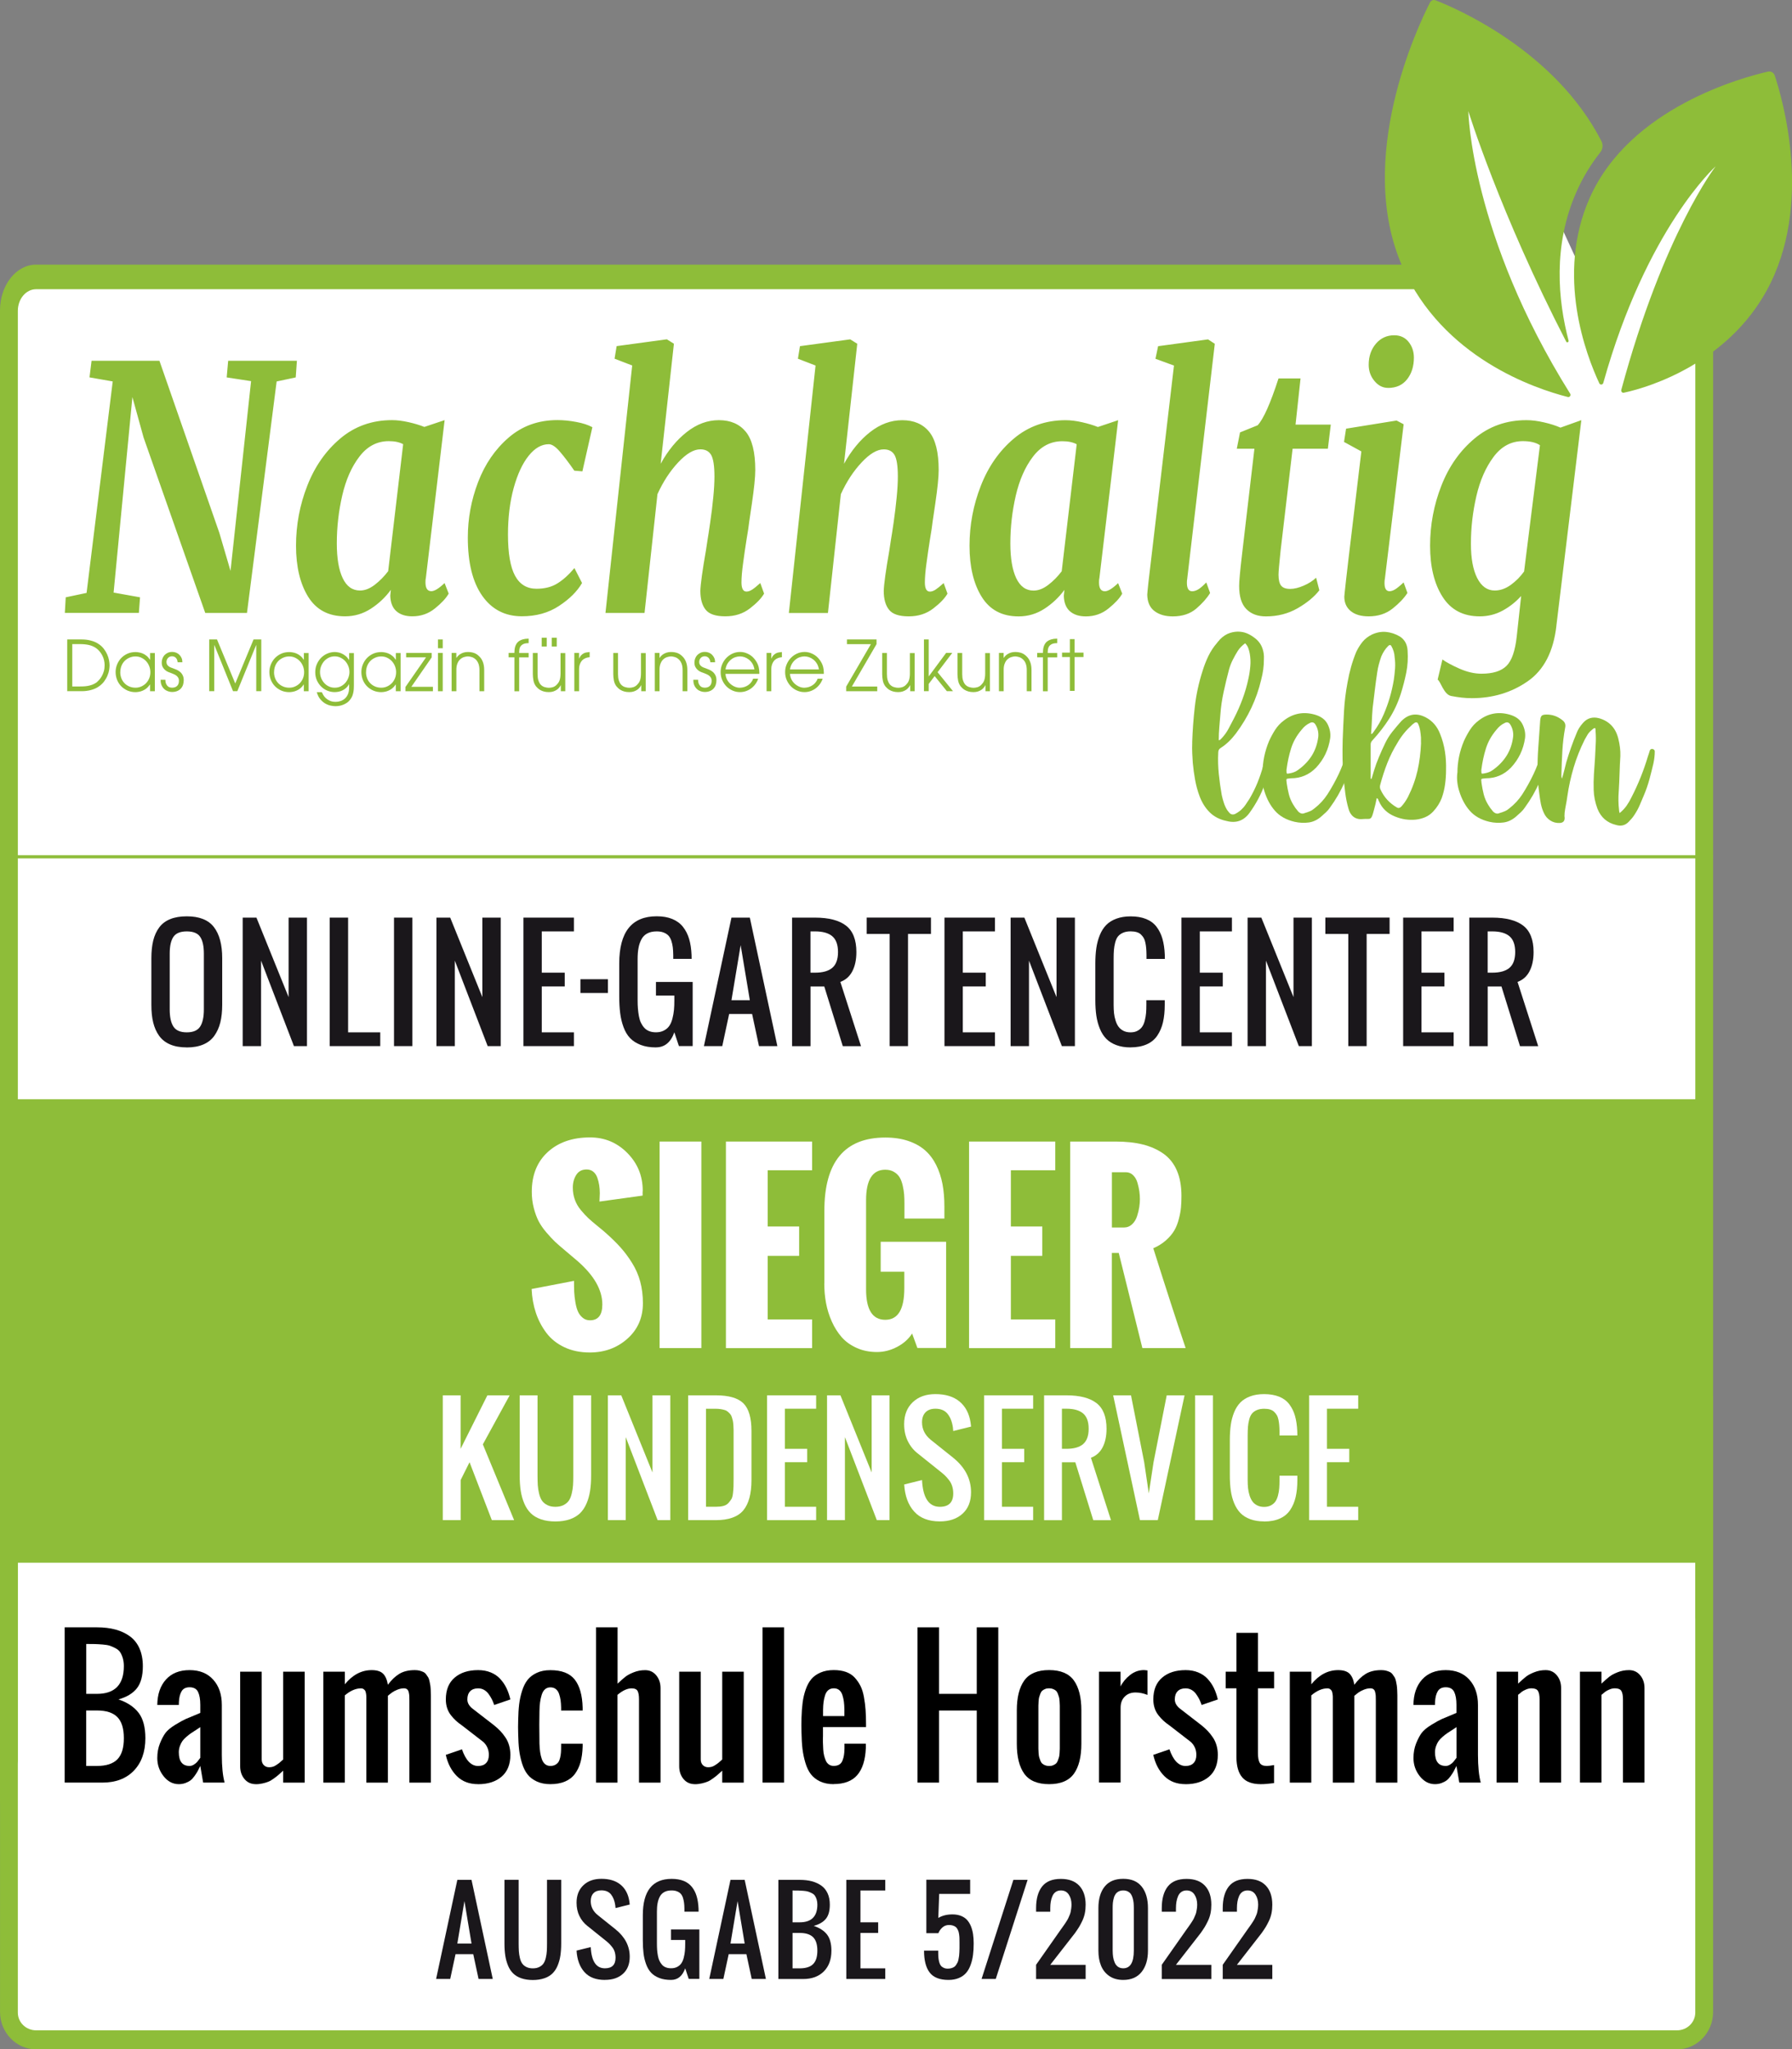 <?xml version="1.0" encoding="UTF-8"?><svg id="Ebene_1" xmlns="http://www.w3.org/2000/svg" xmlns:xlink="http://www.w3.org/1999/xlink" viewBox="0 0 427.02 488.4"><rect x="0" y="0" width="427.02" height="488.4" fill="#808080" stroke="none"/><defs><style>.cls-1{fill:#fff;}.cls-2{clip-path:url(#clippath-2);}.cls-3{stroke:#8ebd39;stroke-miterlimit:10;stroke-width:.75px;}.cls-3,.cls-4{fill:none;}.cls-5{fill:#1a171b;}.cls-6{clip-path:url(#clippath-1);}.cls-7{fill:#8ebd39;}.cls-8{clip-path:url(#clippath);}.cls-9{clip-path:url(#clippath-3);}</style><clipPath id="clippath"><rect class="cls-4" width="427.02" height="441.19"/></clipPath><clipPath id="clippath-1"><rect class="cls-4" width="427.02" height="441.19"/></clipPath><clipPath id="clippath-2"><rect class="cls-4" width="427.02" height="441.19"/></clipPath><clipPath id="clippath-3"><rect class="cls-4" width="427.02" height="441.19"/></clipPath></defs><path class="cls-1" d="m8.87,66.85c-2.84,0-5.14,4.75-5.14,10.61v400.97c0,5.86,2.53,4.79,5.14,7.61h391.26c5.13-3.61,5.13,2.25,5.13-3.61V77.46c0-5.86-2.3-10.61-5.13-10.61H8.87Z"/><g><path class="cls-5" d="m44.51,249.63c-1.54,0-2.86-.23-3.96-.7-1.1-.47-1.97-1.15-2.62-2.05-.65-.9-1.12-1.96-1.42-3.17-.3-1.21-.44-2.62-.44-4.23v-11.11c0-1.61.15-3.01.44-4.2.3-1.2.77-2.24,1.42-3.12.65-.88,1.52-1.55,2.62-1.99,1.1-.45,2.42-.67,3.96-.67,2.98,0,5.14.85,6.46,2.56,1.32,1.71,1.98,4.18,1.98,7.42v11.11c0,1.58-.15,2.98-.45,4.2-.3,1.21-.78,2.27-1.43,3.18-.65.91-1.52,1.6-2.62,2.07s-2.41.71-3.94.71Zm-3.19-4.97c.59.92,1.65,1.38,3.19,1.38s2.6-.46,3.19-1.38c.59-.92.88-2.28.88-4.08v-13.3c0-1.78-.29-3.1-.87-3.98-.58-.88-1.65-1.32-3.2-1.32s-2.61.44-3.2,1.32c-.58.88-.87,2.2-.87,3.98v13.3c0,1.8.29,3.16.88,4.08Z"/><path class="cls-5" d="m57.83,249.32v-30.62h3.28l7.66,18.94v-18.94h4.38v30.62h-3.11l-7.83-20.37v20.37h-4.38Z"/><path class="cls-5" d="m78.57,249.32v-30.62h4.38v27.34h7.66v3.28h-12.03Z"/><path class="cls-5" d="m93.89,249.32v-30.62h4.38v30.62h-4.38Z"/><path class="cls-5" d="m104,249.32v-30.62h3.28l7.66,18.94v-18.94h4.38v30.62h-3.11l-7.83-20.37v20.37h-4.38Z"/><path class="cls-5" d="m124.73,249.32v-30.62h12.03v3.28h-7.66v9.84h5.47v3.28h-5.47v10.94h7.66v3.28h-12.03Z"/><path class="cls-5" d="m138.31,236.66v-3.28h6.56v3.28h-6.56Z"/><path class="cls-5" d="m156.31,249.63c-1.4,0-2.62-.2-3.65-.6-1.03-.4-1.87-.94-2.52-1.62s-1.17-1.55-1.56-2.62c-.39-1.06-.66-2.18-.8-3.35-.15-1.17-.22-2.52-.22-4.05v-7.76c0-7.5,2.97-11.25,8.92-11.25,1.42,0,2.66.21,3.71.64,1.05.43,1.9,1.05,2.55,1.87s1.14,1.78,1.47,2.88c.33,1.1.52,2.37.58,3.82.01.21.02.52.02.94h-4.38v-.92c-.01-.72-.05-1.34-.11-1.85-.06-.52-.18-1.03-.34-1.53-.17-.5-.39-.91-.67-1.22-.29-.31-.66-.56-1.14-.75-.47-.19-1.03-.28-1.68-.28-.89,0-1.64.16-2.25.49-.61.32-1.08.8-1.4,1.42-.32.62-.56,1.3-.69,2.05-.14.75-.21,1.62-.21,2.61v9.84c0,.73.02,1.39.07,1.97.05.59.12,1.19.23,1.79s.27,1.14.48,1.58c.21.44.47.85.79,1.2.31.36.71.63,1.18.82.47.19,1.02.28,1.63.28.73,0,1.36-.14,1.9-.43.54-.28.96-.65,1.27-1.1s.56-1.02.74-1.72c.18-.69.3-1.38.37-2.07s.09-1.46.09-2.34v-1.09h-4.38v-3.25h8.75v15.28h-3.28l-1.09-3.28c-.85,2.39-2.31,3.59-4.38,3.59Z"/><path class="cls-5" d="m167.74,249.32l6.56-30.62h4.38l6.56,30.62h-4.38l-1.64-7.66h-5.47l-1.64,7.66h-4.38Zm6.56-10.94h4.38l-2.19-13.12-2.19,13.12Z"/><path class="cls-5" d="m188.75,249.32v-30.62h5.47c3.26,0,5.71.63,7.37,1.9,1.65,1.27,2.48,3.37,2.48,6.31,0,1.82-.33,3.35-.97,4.58s-1.6,2.07-2.85,2.53l4.92,15.31h-4.34l-4.41-14.22h-3.28v14.22h-4.38Zm4.38-17.5h1.09c1.82,0,3.19-.38,4.1-1.15.91-.77,1.37-2.03,1.37-3.77s-.46-3-1.37-3.77c-.91-.77-2.28-1.15-4.1-1.15h-1.09v9.84Z"/><path class="cls-5" d="m212,249.32v-26.73h-5.47v-3.9h15.31v3.9h-5.47v26.73h-4.38Z"/><path class="cls-5" d="m225.06,249.32v-30.62h12.03v3.28h-7.66v9.84h5.47v3.28h-5.47v10.94h7.66v3.28h-12.03Z"/><path class="cls-5" d="m240.82,249.32v-30.62h3.28l7.66,18.94v-18.94h4.38v30.62h-3.11l-7.83-20.37v20.37h-4.38Z"/><path class="cls-5" d="m269.42,249.63c-1.29,0-2.42-.18-3.4-.55-.98-.36-1.78-.87-2.41-1.51-.63-.64-1.14-1.45-1.53-2.41-.39-.96-.67-1.99-.83-3.08-.16-1.09-.24-2.33-.24-3.71v-8.73c0-1.38.08-2.62.24-3.71.16-1.09.44-2.12.83-3.08.39-.96.9-1.76,1.53-2.4.63-.64,1.43-1.14,2.41-1.5.98-.36,2.11-.55,3.4-.55,1.42,0,2.65.21,3.69.63,1.04.42,1.87,1.04,2.49,1.86s1.09,1.77,1.4,2.85c.31,1.08.5,2.35.56,3.79.01.22.02.55.02,1.01h-4.38v-.97c-.01-.6-.03-1.12-.07-1.55-.03-.43-.1-.87-.19-1.33-.09-.46-.23-.83-.4-1.14-.18-.3-.4-.58-.67-.84-.27-.26-.61-.44-1.02-.56-.41-.12-.89-.18-1.44-.18-.71,0-1.31.11-1.82.34-.51.23-.9.52-1.19.88-.29.36-.5.84-.66,1.44-.15.6-.25,1.19-.3,1.77-.05.58-.07,1.29-.07,2.13v10.94c0,.73.03,1.39.09,1.98.06.59.19,1.18.37,1.77.18.59.42,1.08.71,1.48.29.4.68.72,1.16.97.48.25,1.05.37,1.7.37s1.21-.12,1.67-.38c.47-.25.83-.57,1.1-.96.27-.39.48-.88.63-1.49.15-.6.25-1.19.3-1.76.05-.57.07-1.23.07-1.98v-1.09h4.38v1.09c0,1.58-.14,2.97-.42,4.17-.28,1.2-.73,2.25-1.35,3.17-.62.92-1.46,1.62-2.53,2.09s-2.35.72-3.85.72Z"/><path class="cls-5" d="m281.53,249.32v-30.62h12.03v3.28h-7.66v9.84h5.47v3.28h-5.47v10.94h7.66v3.28h-12.03Z"/><path class="cls-5" d="m297.29,249.32v-30.62h3.28l7.66,18.94v-18.94h4.38v30.62h-3.11l-7.83-20.37v20.37h-4.38Z"/><path class="cls-5" d="m321.29,249.32v-26.73h-5.47v-3.9h15.31v3.9h-5.47v26.73h-4.38Z"/><path class="cls-5" d="m334.36,249.32v-30.62h12.03v3.28h-7.66v9.84h5.47v3.28h-5.47v10.94h7.66v3.28h-12.03Z"/><path class="cls-5" d="m350.12,249.32v-30.62h5.47c3.26,0,5.71.63,7.37,1.9,1.65,1.27,2.48,3.37,2.48,6.31,0,1.82-.33,3.35-.97,4.58s-1.6,2.07-2.85,2.53l4.92,15.31h-4.34l-4.41-14.22h-3.28v14.22h-4.38Zm4.38-17.5h1.09c1.82,0,3.19-.38,4.1-1.15.91-.77,1.37-2.03,1.37-3.77s-.46-3-1.37-3.77c-.91-.77-2.28-1.15-4.1-1.15h-1.09v9.84Z"/></g><rect class="cls-7" x="2.2" y="261.98" width="403.82" height="110.47"/><g class="cls-8"><path class="cls-7" d="m4.25,419.72s0,0,0,0V74.09c0-2.85,1.95-5.16,4.35-5.16h391.03c2.4,0,4.35,2.32,4.35,5.16v311.61c1.41,1.02,2.83,2.03,4.24,3.05V73.98c0-6.02-3.85-10.91-8.59-10.91H8.6C3.85,63.07,0,67.96,0,73.98v354.46c0,3.21,1.1,6.08,2.83,8.07-.24-5.76.24-11.36,1.41-16.79Z"/><path class="cls-7" d="m21.82,85.97l-.49,3.97,5.53.97-6.23,50.4-4.97,1.05-.21,3.72h17.64l.28-3.72-6.3-1.13,4.48-46.59,2.66,9.62,14.7,41.83h9.94l7.07-55.17,4.55-.97.28-3.97h-16.38l-.35,3.97,5.81.89-4.9,45.22-2.66-9.06-14.28-41.02h-16.17Zm79.65,51.86l4.48-37.7-4.83,1.62c-1.07-.43-2.32-.81-3.75-1.13-1.42-.32-2.74-.49-3.95-.49-4.76,0-8.87,1.46-12.32,4.37s-6.08,6.66-7.87,11.25c-1.8,4.58-2.69,9.36-2.69,14.32s.97,9.07,2.9,12.17c1.94,3.11,4.87,4.65,8.78,4.65,2.24,0,4.29-.61,6.16-1.82,1.87-1.21,3.45-2.71,4.76-4.49l-.14,1.38c.05,1.67.54,2.91,1.47,3.72.93.81,2.19,1.21,3.78,1.21,2.06,0,3.86-.63,5.42-1.9,1.56-1.26,2.65-2.44,3.25-3.52l-.98-2.51c-1.35,1.29-2.4,1.94-3.15,1.94-.93,0-1.4-.7-1.4-2.1,0-.43.02-.76.07-.97m-5.39-31.96l-3.57,30.26c-.94,1.24-2,2.32-3.18,3.23-1.19.92-2.37,1.38-3.53,1.38-1.82,0-3.2-.99-4.13-2.96-.94-1.97-1.4-4.73-1.4-8.29,0-3.83.43-7.61,1.29-11.37.86-3.75,2.22-6.85,4.1-9.3,1.87-2.45,4.2-3.68,7-3.68,1.4,0,2.54.24,3.43.73m40.81,6.31l1.89.16,2.38-10.52c-.98-.54-2.25-.96-3.82-1.25-1.56-.3-3.07-.45-4.51-.45-4.53,0-8.4,1.39-11.62,4.17-3.22,2.78-5.64,6.31-7.28,10.6-1.64,4.29-2.45,8.69-2.45,13.23,0,5.99,1.14,10.61,3.43,13.87,2.29,3.26,5.44,4.89,9.45,4.89,3.4,0,6.36-.82,8.85-2.47,2.5-1.64,4.33-3.46,5.49-5.46l-1.82-3.56c-1.31,1.56-2.65,2.78-4.03,3.64-1.38.87-3.05,1.29-5.01,1.29-2.28,0-3.99-1.04-5.11-3.11s-1.68-5.35-1.68-9.83c0-4.1.46-7.79,1.36-11.08.91-3.29,2.1-5.85,3.57-7.68,1.47-1.83,3.07-2.75,4.79-2.75.75,0,1.62.58,2.62,1.74,1.01,1.16,2.16,2.68,3.47,4.57m20.58-1.7l3.15-28.56-1.68-1.05-11.97,1.62-.49,3,4.2,1.62-6.37,58.98h9.31l3.08-28.32c1.35-2.97,3-5.49,4.93-7.56s3.7-3.12,5.29-3.12c1.21,0,2.08.46,2.59,1.37.51.92.77,2.62.77,5.1,0,1.4-.09,3.06-.28,4.97-.18,1.92-.43,3.93-.74,6.03-.3,2.1-.5,3.39-.59,3.88l-.42,2.75c-.84,4.8-1.28,8.01-1.33,9.63,0,1.94.42,3.44,1.26,4.49.84,1.06,2.4,1.58,4.69,1.58s4.24-.63,5.88-1.9c1.63-1.26,2.75-2.44,3.36-3.52l-.91-2.51c-.84.76-1.49,1.28-1.96,1.58-.47.3-.91.45-1.33.45-.79,0-1.19-.73-1.19-2.18,0-1.19.13-2.73.39-4.61.25-1.89.52-3.72.8-5.5l.42-2.59c.04-.48.34-2.53.88-6.15.53-3.61.8-6.26.8-7.93,0-4.26-.76-7.31-2.27-9.14-1.52-1.84-3.65-2.75-6.4-2.75s-5.26.95-7.66,2.83c-2.4,1.89-4.47,4.39-6.19,7.52m43.67,0l3.15-28.56-1.68-1.05-11.97,1.62-.49,3,4.2,1.62-6.36,58.98h9.31l3.08-28.32c1.35-2.97,3-5.49,4.94-7.56,1.94-2.08,3.7-3.12,5.28-3.12,1.21,0,2.08.46,2.59,1.37.51.92.77,2.62.77,5.1,0,1.4-.09,3.06-.28,4.97-.18,1.92-.43,3.93-.73,6.03-.31,2.1-.5,3.39-.6,3.88l-.42,2.75c-.84,4.8-1.28,8.01-1.33,9.63,0,1.94.42,3.44,1.26,4.49.84,1.06,2.4,1.58,4.69,1.58s4.24-.63,5.88-1.9c1.63-1.26,2.75-2.44,3.36-3.52l-.91-2.51c-.84.76-1.5,1.28-1.96,1.58-.47.3-.91.45-1.33.45-.79,0-1.19-.73-1.19-2.18,0-1.19.13-2.73.39-4.61.25-1.89.52-3.72.8-5.5l.42-2.59c.04-.48.34-2.53.88-6.15.53-3.61.8-6.26.8-7.93,0-4.26-.76-7.31-2.27-9.14-1.51-1.84-3.65-2.75-6.4-2.75s-5.27.95-7.67,2.83c-2.4,1.89-4.47,4.39-6.19,7.52m60.82,27.35l4.48-37.7-4.83,1.62c-1.07-.43-2.32-.81-3.74-1.13-1.42-.32-2.74-.49-3.96-.49-4.76,0-8.86,1.46-12.32,4.37-3.45,2.91-6.08,6.66-7.87,11.25-1.8,4.58-2.7,9.36-2.7,14.32s.97,9.07,2.91,12.17c1.94,3.11,4.86,4.65,8.78,4.65,2.24,0,4.29-.61,6.16-1.82,1.86-1.21,3.45-2.71,4.76-4.49l-.14,1.38c.04,1.67.54,2.91,1.47,3.72.94.81,2.19,1.21,3.78,1.21,2.05,0,3.86-.63,5.42-1.9,1.56-1.26,2.65-2.44,3.25-3.52l-.98-2.51c-1.35,1.29-2.4,1.94-3.15,1.94-.94,0-1.4-.7-1.4-2.1,0-.43.02-.76.07-.97m-5.39-31.96l-3.57,30.26c-.93,1.24-1.99,2.32-3.18,3.23-1.19.92-2.37,1.38-3.53,1.38-1.82,0-3.19-.99-4.13-2.96-.93-1.97-1.4-4.73-1.4-8.29,0-3.83.43-7.61,1.29-11.37.87-3.75,2.23-6.85,4.1-9.3,1.87-2.45,4.2-3.68,7-3.68,1.4,0,2.54.24,3.43.73m26.32,32.12l6.58-56.07-1.61-1.05-11.9,1.62-.63,3,4.41,1.62-6.09,51.7c-.18,1.73-.28,2.7-.28,2.91.04,1.78.63,3.09,1.75,3.92,1.12.84,2.56,1.25,4.34,1.25,2.28,0,4.15-.62,5.6-1.86,1.44-1.24,2.54-2.48,3.29-3.72l-.91-2.51c-.84.86-1.5,1.43-2,1.7-.49.27-.95.4-1.36.4-.84,0-1.26-.67-1.26-2.02,0-.38.02-.68.07-.89m22.25-6.71l2.87-24.35h8.4l.7-5.75h-8.4l1.19-11h-5.25c-1.92,5.93-3.57,9.65-4.97,11.16l-4.2,1.7-.77,3.89h4.2l-2.94,25.08c-.47,3.99-.7,6.53-.7,7.6,0,2.54.57,4.38,1.72,5.54,1.14,1.16,2.69,1.74,4.65,1.74,2.8,0,5.32-.65,7.56-1.94s3.97-2.72,5.18-4.28l-.77-3c-.8.76-1.79,1.39-2.98,1.9-1.19.51-2.25.77-3.18.77-1.03,0-1.75-.25-2.17-.77-.42-.51-.63-1.39-.63-2.63,0-.65.16-2.54.49-5.66m24.85,6.71l4.48-36.89-1.68-.89-12.04,1.94-.49,3.16,4.13,2.26-1.12,9.38c-1.63,13.49-2.59,21.63-2.87,24.43l-.07.81c0,1.46.51,2.6,1.54,3.44,1.03.84,2.45,1.25,4.27,1.25,2.24,0,4.14-.62,5.7-1.86,1.56-1.24,2.74-2.48,3.53-3.72l-.91-2.51c-.79.75-1.45,1.29-1.96,1.62-.51.32-.98.48-1.4.48-.79,0-1.19-.65-1.19-1.94,0-.38.02-.7.07-.97m.77-45.54c1.96,0,3.47-.69,4.55-2.07,1.07-1.37,1.61-3.09,1.61-5.14,0-1.46-.42-2.71-1.26-3.76s-1.98-1.58-3.43-1.58c-1.77,0-3.23.68-4.37,2.02-1.14,1.35-1.71,3.02-1.71,5.02,0,1.46.45,2.74,1.36,3.84.91,1.11,2,1.66,3.25,1.66m40.11,56.71l5.95-49.02-4.97,1.78c-1.12-.49-2.42-.91-3.92-1.25-1.49-.35-2.9-.53-4.2-.53-4.76,0-8.88,1.46-12.35,4.37-3.48,2.91-6.12,6.66-7.91,11.25-1.8,4.58-2.69,9.36-2.69,14.32s.99,9.07,2.98,12.17c1.98,3.11,4.93,4.65,8.85,4.65,1.96,0,3.78-.46,5.46-1.37,1.68-.92,3.15-2.08,4.41-3.48l-1.05,9.62c-.37,3.45-1.19,5.8-2.45,7.04-1.26,1.24-3.24,1.86-5.95,1.86-1.68,0-3.43-.41-5.25-1.21-1.82-.81-3.17-1.54-4.06-2.18l-1.14,4.8c.7.38,1.46,3.54,3.2,3.89,1.75.35,3.4.53,4.94.53,4.99,0,9.43-1.33,13.3-4.01,3.87-2.67,6.16-7.08,6.86-13.23m-3.92-43.04l-3.78,30.09c-.89,1.24-1.95,2.31-3.18,3.2-1.24.89-2.51,1.33-3.82,1.33-1.77,0-3.16-.99-4.17-2.96-1-1.97-1.5-4.7-1.5-8.21,0-3.77.43-7.53,1.29-11.28.86-3.75,2.23-6.88,4.1-9.39s4.2-3.76,7-3.76c1.73,0,3.08.32,4.06.97"/></g><g><path class="cls-7" d="m284.09,176.94c.09-2.76.29-5.58.62-8.45.32-2.87.94-5.73,1.85-8.58.39-1.25.85-2.44,1.39-3.56.54-1.12,1.24-2.18,2.1-3.17.09-.13.19-.26.32-.39.13-.13.24-.26.32-.39.78-.78,1.58-1.29,2.4-1.55.82-.26,1.62-.36,2.4-.29.78.06,1.51.28,2.2.65.69.37,1.32.81,1.88,1.33.6.6,1.04,1.29,1.29,2.07.26.78.37,1.6.32,2.46,0,.86-.05,1.69-.16,2.49-.11.8-.27,1.61-.49,2.43-1.08,4.62-3.09,8.89-6.02,12.82-.52.69-1.08,1.33-1.68,1.91-.6.58-1.27,1.11-2.01,1.59-.35.22-.52.56-.52,1.04-.09,1.73-.04,3.43.13,5.12.17,1.68.41,3.37.71,5.05.13.6.29,1.21.49,1.81.19.6.46,1.19.81,1.75.26.35.47.61.65.78.3.26.67.32,1.1.19.47-.22.97-.54,1.49-.97.43-.39.81-.82,1.13-1.29.32-.47.64-.95.94-1.42.73-1.25,1.36-2.51,1.88-3.79.52-1.27.97-2.6,1.36-3.98.13-.52.26-1.05.39-1.59.13-.54.26-1.07.39-1.59.04-.17.1-.33.16-.49.07-.15.14-.31.23-.49.09-.26.32-.39.71-.39.34.09.52.3.52.65,0,.3-.02.54-.06.71-.43,2.59-1.08,5.08-1.94,7.48-.86,2.4-2.07,4.67-3.63,6.83-1.38,1.9-3.22,2.55-5.5,1.94-1.64-.34-2.98-1.04-4.01-2.07-1.04-1.04-1.83-2.31-2.4-3.82-.48-1.29-.83-2.6-1.07-3.92-.24-1.32-.42-2.67-.55-4.05-.04-.73-.09-1.49-.13-2.27-.04-.78-.04-1.64,0-2.59Zm6.35-.52s.07-.01.1-.03c.02-.02.05-.03.1-.03h.06l.45-.45c.65-.69,1.19-1.45,1.62-2.27.43-.82.86-1.64,1.29-2.46.78-1.51,1.46-3.05,2.04-4.63.58-1.58,1.05-3.18,1.39-4.82.22-.99.37-1.98.45-2.98.09-.99.04-1.99-.13-2.98-.09-.47-.21-.92-.36-1.33-.15-.41-.4-.79-.74-1.13-.35.26-.67.54-.97.84-.3.3-.56.63-.78.97-.43.69-.83,1.4-1.2,2.14-.37.73-.66,1.49-.88,2.27-.48,1.81-.91,3.6-1.29,5.37-.39,1.77-.65,3.56-.78,5.37-.09,1.04-.17,2.06-.26,3.08-.09,1.01-.13,2.04-.13,3.08Z"/><path class="cls-7" d="m300.86,184.19c0-2.59.52-5.12,1.55-7.58.43-.95.92-1.85,1.46-2.69.54-.84,1.24-1.59,2.1-2.23,2.2-1.68,4.66-2.14,7.38-1.36,1.47.43,2.47,1.19,3.01,2.27.54,1.08.75,2.18.62,3.3-.39,2.72-1.51,5.07-3.37,7.06-1.64,1.68-3.63,2.53-5.96,2.53-.61.04-.95.1-1.04.16-.09.06-.09.4,0,1,.13.91.3,1.79.52,2.66.22.86.56,1.68,1.04,2.46.3.52.69,1.06,1.17,1.62.52.52,1.04.65,1.55.39.47-.13.91-.28,1.29-.45.39-.17.75-.41,1.1-.71.6-.47,1.15-.98,1.65-1.52.5-.54.96-1.13,1.39-1.78.99-1.55,1.88-3.15,2.66-4.79.78-1.64,1.42-3.37,1.94-5.18.09-.17.15-.32.19-.45.17-.3.45-.43.84-.39.34.09.52.32.52.71v.65c-.52,2.33-1.22,4.53-2.1,6.6-.88,2.07-2.04,4.08-3.46,6.02-.26.39-.56.74-.91,1.07-.35.32-.69.64-1.04.94-.95.86-1.98,1.37-3.08,1.52-1.1.15-2.23.1-3.4-.16-1.99-.47-3.54-1.35-4.66-2.62-1.12-1.27-1.96-2.84-2.53-4.69-.22-.69-.37-1.39-.45-2.1-.09-.71-.09-1.46,0-2.23Zm5.7-.78v.32c0,.35.03.55.1.62.06.06.27.05.62-.03.82-.13,1.51-.41,2.07-.84,1.38-.99,2.47-2.14,3.27-3.43.8-1.3,1.31-2.78,1.52-4.47.09-1.04-.13-1.99-.65-2.85-.35-.6-.82-.73-1.42-.39-.73.35-1.38.89-1.94,1.62-1.17,1.38-2,2.87-2.49,4.47-.5,1.6-.85,3.26-1.07,4.99Z"/><path class="cls-7" d="m326.83,185.62l.58-1.94c.34-1.12.74-2.22,1.2-3.3.45-1.08.94-2.16,1.46-3.24.47-.99,1.05-1.91,1.72-2.75.67-.84,1.37-1.67,2.1-2.49,1.73-1.77,3.69-2.07,5.89-.91,1.55.82,2.68,2.12,3.37,3.89.56,1.38.95,2.8,1.17,4.24.22,1.45.3,2.92.26,4.44,0,1.12-.08,2.25-.23,3.37-.15,1.12-.42,2.22-.81,3.3-.43,1.12-1.1,2.18-2.01,3.17-.56.6-1.2,1.06-1.91,1.36-.71.3-1.46.5-2.23.58-.86.09-1.72.06-2.56-.06-.84-.13-1.67-.37-2.49-.71-1.77-.73-3.02-1.94-3.76-3.63-.09-.13-.14-.26-.16-.39-.02-.13-.14-.24-.36-.32-.09.48-.18.94-.29,1.39-.11.45-.23.92-.36,1.39-.17.65-.31,1.12-.42,1.42-.11.3-.25.51-.42.62-.17.11-.4.15-.68.13-.28-.02-.68-.01-1.2.03-.86.09-1.59-.1-2.17-.55-.58-.45-.98-1.11-1.2-1.98-.35-1.21-.59-2.43-.75-3.66s-.29-2.47-.42-3.72c-.13-1.47-.21-2.95-.23-4.44s-.01-2.99.03-4.5c.09-2.33.19-4.63.32-6.9.13-2.27.41-4.54.84-6.83.22-1.25.5-2.48.84-3.69.34-1.21.75-2.4,1.23-3.56.43-.91.94-1.72,1.52-2.43.58-.71,1.33-1.28,2.23-1.72,1.12-.52,2.24-.72,3.37-.62,1.12.11,2.2.46,3.24,1.07,1.17.73,1.79,1.86,1.88,3.37.13,1.81.02,3.57-.32,5.28-.35,1.71-.78,3.38-1.3,5.02-.69,2.16-1.61,4.13-2.75,5.92-1.14,1.79-2.47,3.51-3.98,5.15-.3.3-.45.63-.45.97v8.22h.19Zm-.13-10.68c.21-.04.34-.11.39-.19.04-.09.11-.17.19-.26,1.04-1.42,1.86-2.85,2.46-4.27,1.12-2.59,1.92-5.33,2.4-8.22.13-.91.23-1.8.29-2.69.06-.88.03-1.78-.1-2.69-.04-.91-.3-1.79-.78-2.65-.17-.3-.41-.32-.71-.06-.73.73-1.29,1.58-1.68,2.53-.22.61-.41,1.22-.58,1.85-.17.63-.3,1.26-.39,1.91-.22,1.42-.41,2.85-.58,4.27-.17,1.42-.35,2.85-.52,4.27-.09,1.04-.15,2.07-.19,3.11s-.11,2.07-.19,3.11Zm11.91,2.07v-1.23c-.04-.56-.11-1.11-.19-1.65-.09-.54-.24-1.05-.45-1.52-.17-.47-.48-.58-.91-.32-.09.09-.18.16-.29.23-.11.06-.21.14-.29.23-1.38,1.25-2.53,2.65-3.43,4.21-.99,1.6-1.81,3.23-2.46,4.89-.65,1.66-1.21,3.38-1.68,5.15-.13.43-.11.82.06,1.17.82,1.81,2.12,3.24,3.89,4.27.34.22.69.15,1.04-.19.6-.65,1.14-1.42,1.62-2.33,1.04-2.07,1.79-4.17,2.27-6.28.47-2.11.75-4.32.84-6.6Z"/><path class="cls-7" d="m347.29,184.19c0-2.59.52-5.12,1.55-7.58.43-.95.92-1.85,1.46-2.69.54-.84,1.24-1.59,2.1-2.23,2.2-1.68,4.66-2.14,7.38-1.36,1.47.43,2.47,1.19,3.01,2.27.54,1.08.75,2.18.62,3.3-.39,2.72-1.51,5.07-3.37,7.06-1.64,1.68-3.63,2.53-5.96,2.53-.61.04-.95.1-1.04.16-.09.06-.09.4,0,1,.13.91.3,1.79.52,2.66.22.86.56,1.68,1.04,2.46.3.52.69,1.06,1.17,1.62.52.52,1.04.65,1.55.39.47-.13.91-.28,1.29-.45.39-.17.75-.41,1.1-.71.6-.47,1.15-.98,1.65-1.52.5-.54.96-1.13,1.39-1.78.99-1.55,1.88-3.15,2.66-4.79.78-1.64,1.42-3.37,1.94-5.18.09-.17.15-.32.19-.45.17-.3.45-.43.84-.39.34.09.52.32.52.71v.65c-.52,2.33-1.22,4.53-2.1,6.6-.88,2.07-2.04,4.08-3.46,6.02-.26.39-.56.74-.91,1.07-.35.32-.69.64-1.04.94-.95.86-1.98,1.37-3.08,1.52-1.1.15-2.23.1-3.4-.16-1.99-.47-3.54-1.35-4.66-2.62-1.12-1.27-1.96-2.84-2.53-4.69-.22-.69-.37-1.39-.45-2.1-.09-.71-.09-1.46,0-2.23Zm5.7-.78v.32c0,.35.03.55.1.62.06.06.27.05.62-.03.82-.13,1.51-.41,2.07-.84,1.38-.99,2.47-2.14,3.27-3.43.8-1.3,1.31-2.78,1.52-4.47.09-1.04-.13-1.99-.65-2.85-.35-.6-.82-.73-1.42-.39-.73.35-1.38.89-1.94,1.62-1.17,1.38-2,2.87-2.49,4.47-.5,1.6-.85,3.26-1.07,4.99Z"/><path class="cls-7" d="m385.88,193.84c.69-.56,1.26-1.17,1.72-1.81.45-.65.85-1.34,1.2-2.07,1.6-3.11,2.89-6.35,3.89-9.71.09-.22.16-.44.23-.68.06-.24.14-.49.23-.74.13-.26.34-.37.65-.32.34.09.52.28.52.58,0,.91-.11,1.86-.32,2.85-.3,1.3-.63,2.58-.97,3.85-.35,1.27-.78,2.52-1.29,3.72-.35.82-.68,1.61-1,2.36-.32.76-.72,1.5-1.2,2.23-.22.35-.44.66-.68.94-.24.28-.49.55-.74.81-.82.86-1.81,1.12-2.97.78-2.18-.52-3.67-1.81-4.49-3.89-.56-1.51-.86-3-.9-4.47-.04-1.25-.02-2.51.06-3.79.09-1.27.17-2.54.26-3.79.04-1.08.1-2.16.16-3.24.07-1.08.05-2.16-.03-3.24v-.32c0-.13-.04-.26-.13-.39-.22.04-.39.13-.52.26s-.28.26-.45.39c-.35.3-.63.64-.84,1-.22.37-.43.74-.65,1.13-1.08,2.16-1.95,4.36-2.62,6.6-.67,2.25-1.18,4.55-1.52,6.93-.09.65-.19,1.29-.32,1.94-.13.65-.24,1.29-.32,1.94,0,.22-.01.41-.03.58-.02.17-.01.37.03.58.04.82-.35,1.25-1.17,1.29-.82.04-1.56-.15-2.23-.58-.67-.43-1.18-1.01-1.52-1.75-.35-.73-.59-1.49-.75-2.27-.15-.78-.27-1.55-.36-2.33-.26-1.81-.4-3.63-.42-5.44-.02-1.81.03-3.63.16-5.44.09-1.12.16-2.21.23-3.27.06-1.06.14-2.15.23-3.27.04-.6.16-1,.36-1.2s.59-.29,1.2-.29c1.38,0,2.63.45,3.76,1.36.56.43.78.99.65,1.68-.35,1.86-.57,3.71-.68,5.57-.11,1.86-.18,3.71-.23,5.57v.52c0,.17.04.37.13.58.21-.69.4-1.35.55-1.98.15-.63.31-1.26.48-1.91.34-1.17.72-2.33,1.13-3.5.41-1.17.85-2.31,1.32-3.43.3-.82.79-1.62,1.48-2.4,1.03-1.21,2.34-1.6,3.93-1.17,2.36.69,3.87,2.27,4.51,4.73.39,1.51.56,2.94.52,4.27-.09,1.38-.15,2.76-.19,4.14-.04,1.38-.11,2.76-.19,4.14-.13,1.6-.11,3.13.07,4.6,0,.09,0,.18.03.29.02.11.05.25.1.42Z"/></g><g class="cls-6"><g><path class="cls-7" d="m16.02,152.4h3.49c.74,0,1.46.09,2.14.27.68.18,1.27.43,1.75.75.53.33.96.72,1.31,1.17.34.44.62.9.83,1.37.21.47.36.94.44,1.4.09.46.13.88.13,1.24,0,.29-.04.65-.1,1.07-.07.43-.2.88-.4,1.35-.19.47-.47.94-.82,1.42-.36.47-.82.9-1.39,1.27-.48.32-1.07.57-1.75.75-.68.18-1.4.27-2.14.27h-3.49v-12.33Zm1.2,11.21h1.73c.27,0,.57,0,.9-.02.33-.01.68-.05,1.04-.11.36-.06.72-.16,1.09-.29s.72-.33,1.07-.58c.18-.16.38-.36.6-.6.22-.24.42-.53.61-.87.19-.33.35-.72.48-1.15.13-.43.19-.92.19-1.45,0-.82-.18-1.59-.55-2.31-.37-.72-.86-1.31-1.49-1.77-.27-.18-.54-.33-.82-.45-.28-.12-.58-.22-.89-.29s-.65-.12-1.02-.16-.77-.05-1.21-.05h-1.73v10.1Z"/><path class="cls-7" d="m36.89,164.74h-1.13v-1.6h-.03c-.25.38-.52.68-.82.92s-.61.42-.92.55-.62.23-.91.27c-.3.05-.56.08-.78.08-.7,0-1.34-.13-1.92-.38-.58-.26-1.08-.6-1.5-1.03-.42-.43-.75-.94-.98-1.52-.23-.58-.35-1.2-.35-1.86,0-.61.11-1.2.34-1.77.23-.57.54-1.08.95-1.52.41-.44.91-.8,1.5-1.07.59-.27,1.24-.4,1.96-.4.24,0,.51.02.81.08.3.05.61.14.92.27s.62.32.91.56c.3.24.56.55.8.92h.03v-1.6h1.13v9.12Zm-8.23-4.53c0,.51.09.99.26,1.44.17.45.42.84.74,1.17.32.33.7.6,1.15.79.45.19.94.29,1.48.29.47,0,.93-.09,1.36-.28.43-.19.81-.45,1.13-.77.32-.33.58-.72.77-1.17.19-.46.28-.95.28-1.48,0-.5-.09-.98-.27-1.43-.18-.46-.43-.85-.74-1.19s-.69-.61-1.12-.82c-.43-.21-.9-.31-1.41-.31s-.95.09-1.38.27c-.44.18-.82.43-1.16.75-.33.32-.6.72-.79,1.18-.19.47-.29.99-.29,1.57Z"/><path class="cls-7" d="m39.41,162.04c.01.43.08.77.21,1.02s.28.44.44.56c.17.12.34.2.52.23s.31.05.41.05c.54,0,.95-.15,1.23-.44.28-.29.42-.69.42-1.19,0-.31-.06-.57-.19-.77-.12-.2-.27-.37-.45-.5s-.37-.24-.57-.32c-.21-.08-.39-.16-.55-.23-.23-.08-.48-.17-.75-.28-.27-.11-.53-.26-.76-.46-.23-.19-.43-.43-.59-.72s-.24-.64-.24-1.08c0-.32.05-.64.16-.94.11-.31.27-.57.48-.81.22-.23.48-.42.79-.57s.67-.22,1.08-.22c.32,0,.63.06.93.18.3.12.55.29.77.51.22.22.39.48.52.77.13.3.19.63.19.98v.03h-1.13c-.02-.28-.08-.51-.17-.69-.09-.18-.2-.33-.33-.44-.13-.11-.27-.19-.41-.23s-.28-.07-.41-.07c-.23,0-.42.04-.59.12-.17.08-.31.19-.42.32-.11.13-.2.28-.25.44-.05.16-.08.32-.08.48,0,.24.05.45.15.62.1.17.23.31.4.43.16.12.33.21.52.28s.36.14.52.19c.26.09.54.2.83.33.3.13.57.3.82.51s.46.48.62.8c.17.32.25.72.25,1.18v.03c0,.39-.06.75-.17,1.09-.11.34-.29.63-.52.88-.23.25-.52.45-.87.59s-.76.22-1.22.22c-.3,0-.61-.05-.94-.16s-.62-.27-.88-.5c-.26-.23-.48-.52-.65-.88-.17-.36-.25-.78-.25-1.28v-.1h1.13Z"/><path class="cls-7" d="m49.87,152.4h1.84l4.35,10.5,4.36-10.5h1.84v12.33h-1.2v-10.98h-.03l-4.48,10.98h-1.02l-4.45-10.98h-.03v10.98h-1.2v-12.33Z"/><path class="cls-7" d="m73.53,164.74h-1.13v-1.6h-.03c-.25.38-.52.68-.82.92s-.61.42-.92.55-.62.23-.91.27c-.3.05-.56.08-.78.08-.7,0-1.34-.13-1.92-.38-.58-.26-1.08-.6-1.5-1.03-.42-.43-.75-.94-.98-1.52-.23-.58-.35-1.2-.35-1.86,0-.61.11-1.2.34-1.77.23-.57.54-1.08.95-1.52.41-.44.91-.8,1.5-1.07.59-.27,1.24-.4,1.96-.4.24,0,.51.02.81.08.3.05.61.14.92.27s.62.32.91.56c.3.24.56.55.8.92h.03v-1.6h1.13v9.12Zm-8.23-4.53c0,.51.09.99.26,1.44.17.45.42.84.74,1.17.32.33.7.6,1.15.79.45.19.94.29,1.48.29.47,0,.93-.09,1.36-.28.43-.19.81-.45,1.13-.77.32-.33.58-.72.77-1.17.19-.46.28-.95.28-1.48,0-.5-.09-.98-.27-1.43-.18-.46-.43-.85-.74-1.19s-.69-.61-1.12-.82c-.43-.21-.9-.31-1.41-.31s-.95.09-1.38.27c-.44.18-.82.43-1.16.75-.33.32-.6.72-.79,1.18-.19.47-.29.99-.29,1.57Z"/><path class="cls-7" d="m84.33,163.3c0,.24,0,.5-.02.77-.01.27-.04.55-.09.84-.05.29-.13.58-.23.87-.11.29-.26.57-.47.85-.28.4-.6.71-.97.94-.37.23-.72.39-1.07.5-.35.11-.65.17-.93.2-.27.03-.46.04-.54.04-.31,0-.69-.04-1.12-.12-.44-.08-.87-.24-1.31-.48-.44-.24-.84-.58-1.22-1.02-.38-.44-.67-1.01-.87-1.72h1.2c.08.19.19.41.34.67.15.26.36.51.62.76.26.24.59.45.97.62.38.17.84.25,1.38.25.37,0,.74-.06,1.12-.18.38-.12.73-.31,1.03-.57s.56-.62.75-1.05c.19-.43.29-.97.29-1.6v-.8h-.03c-.16.32-.37.6-.63.84-.26.24-.54.44-.84.59-.3.16-.62.27-.95.34s-.66.11-.99.11c-.58,0-1.15-.11-1.71-.33s-1.05-.54-1.48-.96-.78-.91-1.04-1.49c-.26-.58-.4-1.23-.4-1.95s.13-1.38.4-1.97c.26-.59.61-1.1,1.04-1.52.43-.42.92-.75,1.48-.98.56-.23,1.12-.35,1.71-.35.2,0,.45.02.74.07.29.04.58.13.9.27.31.13.62.32.93.57.31.24.59.57.85.97h.03v-1.63h1.13v7.68Zm-8.07-3.12c0,.5.09.97.27,1.42.18.44.42.84.73,1.18s.67.62,1.1.82c.43.2.89.3,1.4.3.58,0,1.09-.12,1.54-.37.44-.24.81-.55,1.1-.92s.51-.77.65-1.2c.15-.43.22-.84.22-1.23,0-.5-.09-.98-.27-1.43s-.43-.85-.74-1.19-.69-.61-1.12-.82c-.43-.21-.89-.31-1.38-.31s-.97.1-1.4.31c-.43.21-.79.48-1.1.82s-.55.74-.73,1.19c-.18.46-.27.93-.27,1.43Z"/><path class="cls-7" d="m95.45,164.74h-1.13v-1.6h-.03c-.25.38-.52.68-.82.92s-.61.42-.92.55-.62.23-.91.27c-.3.05-.56.08-.78.08-.7,0-1.34-.13-1.92-.38-.58-.26-1.08-.6-1.5-1.03-.42-.43-.75-.94-.98-1.52-.23-.58-.35-1.2-.35-1.86,0-.61.11-1.2.34-1.77.23-.57.54-1.08.95-1.52.41-.44.91-.8,1.5-1.07.59-.27,1.24-.4,1.96-.4.24,0,.51.02.81.08.3.05.61.14.92.27s.62.32.91.56c.3.24.56.55.8.92h.03v-1.6h1.13v9.12Zm-8.23-4.53c0,.51.09.99.26,1.44.17.45.42.84.74,1.17.32.33.7.6,1.15.79.45.19.94.29,1.48.29.47,0,.93-.09,1.36-.28.43-.19.81-.45,1.13-.77.32-.33.58-.72.77-1.17.19-.46.28-.95.28-1.48,0-.5-.09-.98-.27-1.43-.18-.46-.43-.85-.74-1.19s-.69-.61-1.12-.82c-.43-.21-.9-.31-1.41-.31s-.95.09-1.38.27c-.44.18-.82.43-1.16.75-.33.32-.6.72-.79,1.18-.19.47-.29.99-.29,1.57Z"/><path class="cls-7" d="m96.62,163.72l4.9-7.05h-4.74v-1.05h6.09v1.05l-4.85,7.02h5.14v1.05h-6.55v-1.02Z"/><path class="cls-7" d="m104.37,152.4h1.13v2.1h-1.13v-2.1Zm0,3.22h1.13v9.12h-1.13v-9.12Z"/><path class="cls-7" d="m107.61,155.62h1.13v1.17h.03c.09-.13.2-.28.36-.45.15-.17.34-.32.57-.46.23-.14.49-.26.78-.35.3-.09.63-.14,1.01-.14.55,0,1.05.08,1.5.24.45.16.88.45,1.29.88.33.33.6.76.8,1.29.2.53.3,1.17.3,1.92v5.02h-1.13v-5.02c0-.6-.08-1.1-.23-1.52-.16-.41-.36-.74-.61-.98-.31-.31-.65-.52-1.01-.62-.36-.11-.67-.16-.91-.16s-.55.05-.91.16c-.36.11-.7.31-1.01.62-.24.23-.43.55-.59.96-.16.41-.23.89-.23,1.46v5.1h-1.13v-9.12Z"/><path class="cls-7" d="m122.57,156.67h-1.37v-1.05h1.37c.01-.21.02-.44.04-.69.02-.25.06-.5.13-.75.07-.25.18-.49.32-.73s.33-.45.58-.63c.25-.18.56-.33.94-.44.38-.11.84-.17,1.39-.18v1.08c-.56,0-.99.08-1.29.23-.3.16-.53.35-.67.58-.15.23-.23.48-.26.75s-.04.51-.04.72v.07h2.26v1.05h-2.26v8.07h-1.13v-8.07Z"/><path class="cls-7" d="m134.71,164.74h-1.07v-1.42h-.03c-.09.17-.2.35-.35.54-.15.19-.33.37-.57.53-.23.16-.51.29-.82.4-.32.11-.68.16-1.09.16-.44,0-.83-.05-1.16-.14-.33-.09-.62-.21-.87-.35-.24-.14-.45-.29-.61-.45-.17-.16-.3-.3-.4-.42-.31-.4-.52-.87-.62-1.4-.1-.53-.15-1.04-.15-1.53v-5.03h1.13v5.02c0,.58.06,1.06.17,1.44.11.38.27.7.46.96.31.36.65.59,1.03.7.37.11.71.17,1.03.17s.63-.05.96-.15c.33-.1.63-.29.91-.58.13-.13.25-.27.36-.42.11-.15.21-.33.29-.54.08-.21.15-.46.19-.74s.07-.62.07-1.02v-4.82h1.13v9.12Zm-4.43-12.75v2.1h-1.2v-2.1h1.2Zm2.39,0v2.1h-1.2v-2.1h1.2Z"/><path class="cls-7" d="m136.85,155.62h1.13v1.32h.03c.13-.32.29-.58.48-.77.19-.19.39-.35.61-.46.22-.11.44-.19.69-.22.24-.04.48-.07.72-.09v1.23c-.4.03-.76.12-1.09.28-.33.15-.6.36-.82.62-.19.26-.35.54-.45.86-.11.32-.16.66-.16,1.02v5.33h-1.13v-9.12Z"/><path class="cls-7" d="m153.88,164.74h-1.07v-1.42h-.03c-.09.17-.2.35-.35.54-.15.19-.33.37-.57.53-.23.16-.51.29-.82.4-.32.11-.68.16-1.09.16-.44,0-.83-.05-1.16-.14-.33-.09-.62-.21-.87-.35-.24-.14-.45-.29-.61-.45-.17-.16-.3-.3-.4-.42-.31-.4-.52-.87-.62-1.4-.1-.53-.15-1.04-.15-1.53v-5.03h1.13v5.02c0,.58.06,1.06.17,1.44.11.38.27.7.46.96.31.36.65.59,1.03.7.37.11.71.17,1.03.17s.63-.05.96-.15c.33-.1.63-.29.91-.58.13-.13.25-.27.36-.42.11-.15.21-.33.29-.54.08-.21.15-.46.19-.74s.07-.62.07-1.02v-4.82h1.13v9.12Z"/><path class="cls-7" d="m156.02,155.62h1.13v1.17h.03c.09-.13.2-.28.36-.45.15-.17.34-.32.57-.46.23-.14.49-.26.78-.35.3-.09.63-.14,1.01-.14.55,0,1.05.08,1.5.24.45.16.88.45,1.29.88.33.33.6.76.8,1.29.2.53.3,1.17.3,1.92v5.02h-1.13v-5.02c0-.6-.08-1.1-.23-1.52-.16-.41-.36-.74-.61-.98-.31-.31-.65-.52-1.01-.62-.36-.11-.67-.16-.91-.16s-.55.05-.91.16c-.36.11-.7.31-1.01.62-.24.23-.43.55-.59.96-.16.41-.23.89-.23,1.46v5.1h-1.13v-9.12Z"/><path class="cls-7" d="m166.35,162.04c.01.43.08.77.21,1.02s.28.44.44.56c.17.12.34.2.52.23s.31.05.41.05c.54,0,.95-.15,1.23-.44.28-.29.42-.69.42-1.19,0-.31-.06-.57-.19-.77-.12-.2-.27-.37-.45-.5s-.37-.24-.57-.32c-.21-.08-.39-.16-.55-.23-.23-.08-.48-.17-.75-.28-.27-.11-.53-.26-.76-.46-.23-.19-.43-.43-.59-.72s-.24-.64-.24-1.08c0-.32.05-.64.16-.94.11-.31.27-.57.48-.81.22-.23.48-.42.79-.57s.67-.22,1.08-.22c.32,0,.63.06.93.18.3.12.55.29.77.51.22.22.39.48.52.77.13.3.19.63.19.98v.03h-1.13c-.02-.28-.08-.51-.17-.69-.09-.18-.2-.33-.33-.44-.13-.11-.27-.19-.41-.23s-.28-.07-.41-.07c-.23,0-.42.04-.59.12-.17.08-.31.19-.42.32-.11.13-.2.28-.25.44-.05.16-.08.32-.08.48,0,.24.05.45.15.62.1.17.23.31.4.43.16.12.33.21.52.28s.36.14.52.19c.26.09.54.2.83.33.3.13.57.3.82.51s.46.48.62.8c.17.32.25.72.25,1.18v.03c0,.39-.06.75-.17,1.09-.11.34-.29.63-.52.88-.23.25-.52.45-.87.59s-.76.22-1.22.22c-.3,0-.61-.05-.94-.16s-.62-.27-.88-.5c-.26-.23-.48-.52-.65-.88-.17-.36-.25-.78-.25-1.28v-.1h1.13Z"/><path class="cls-7" d="m172.88,160.6c.02.44.13.87.32,1.27.19.4.45.75.77,1.05s.68.54,1.08.72.82.27,1.25.27c.4-.01.77-.08,1.12-.19.34-.12.65-.27.92-.47.27-.19.5-.42.69-.68.19-.26.34-.53.44-.82h1.2c-.15.46-.37.88-.65,1.27-.28.39-.61.73-.99,1.02-.38.29-.8.51-1.26.67-.46.16-.94.24-1.45.24-.61,0-1.2-.12-1.76-.37-.56-.24-1.05-.58-1.47-1.01s-.75-.93-1-1.51c-.25-.58-.37-1.21-.37-1.88s.12-1.26.36-1.83.56-1.08.98-1.52c.41-.43.9-.78,1.45-1.04.56-.26,1.16-.4,1.8-.41.48,0,.93.07,1.35.21.41.14.79.32,1.12.54.33.22.62.47.86.75.25.28.45.56.61.83.26.43.44.87.54,1.3.1.43.15.85.15,1.25,0,.06,0,.11,0,.17s0,.11,0,.17h-8.05Zm6.9-1.05c-.09-.53-.25-1-.49-1.39-.24-.39-.53-.72-.85-.97s-.67-.44-1.03-.57c-.37-.12-.73-.18-1.08-.18s-.7.06-1.08.18c-.37.12-.72.31-1.04.57s-.61.58-.85.97c-.24.39-.4.86-.48,1.39h6.9Z"/><path class="cls-7" d="m182.66,155.62h1.13v1.32h.03c.13-.32.29-.58.48-.77.19-.19.39-.35.61-.46.22-.11.44-.19.69-.22.24-.04.48-.07.72-.09v1.23c-.4.03-.76.12-1.09.28-.33.15-.6.36-.82.62-.19.26-.35.54-.45.86-.11.32-.16.66-.16,1.02v5.33h-1.13v-9.12Z"/><path class="cls-7" d="m188.25,160.6c.02.44.13.87.32,1.27.19.4.45.75.77,1.05s.68.54,1.08.72.82.27,1.25.27c.4-.01.77-.08,1.12-.19.34-.12.65-.27.92-.47.27-.19.5-.42.69-.68.19-.26.34-.53.44-.82h1.2c-.15.46-.37.88-.65,1.27-.28.39-.61.73-.99,1.02-.38.29-.8.51-1.26.67-.46.16-.94.24-1.45.24-.61,0-1.2-.12-1.76-.37-.56-.24-1.05-.58-1.47-1.01s-.75-.93-1-1.51c-.25-.58-.37-1.21-.37-1.88s.12-1.26.36-1.83.56-1.08.98-1.52c.41-.43.9-.78,1.45-1.04.56-.26,1.16-.4,1.8-.41.48,0,.93.07,1.35.21.41.14.79.32,1.12.54.33.22.62.47.86.75.25.28.45.56.61.83.26.43.44.87.54,1.3.1.43.15.85.15,1.25,0,.06,0,.11,0,.17,0,.06,0,.11,0,.17h-8.05Zm6.9-1.05c-.09-.53-.25-1-.49-1.39-.24-.39-.53-.72-.85-.97s-.67-.44-1.03-.57c-.37-.12-.73-.18-1.08-.18s-.7.06-1.08.18c-.37.12-.72.31-1.04.57s-.61.58-.85.97c-.24.39-.4.86-.48,1.39h6.9Z"/><path class="cls-7" d="m201.65,163.62l5.88-10.1h-5.71v-1.12h7.05v1.12l-5.87,10.1h6.04v1.12h-7.4v-1.12Z"/><path class="cls-7" d="m217.96,164.74h-1.07v-1.42h-.03c-.09.17-.2.35-.35.54-.15.19-.33.37-.57.53-.23.16-.51.29-.82.4-.32.11-.68.16-1.09.16-.44,0-.83-.05-1.16-.14s-.62-.21-.87-.35c-.24-.14-.45-.29-.61-.45-.17-.16-.3-.3-.4-.42-.31-.4-.52-.87-.62-1.4s-.15-1.04-.15-1.53v-5.03h1.13v5.02c0,.58.06,1.06.17,1.44.11.38.27.7.46.96.31.36.66.59,1.03.7.37.11.71.17,1.03.17s.63-.05.96-.15c.33-.1.63-.29.91-.58.13-.13.25-.27.36-.42.11-.15.21-.33.29-.54.08-.21.15-.46.19-.74.05-.28.07-.62.07-1.02v-4.82h1.13v9.12Z"/><path class="cls-7" d="m220.17,152.4h1.13v8.78h.03l4.12-5.57h1.46l-3.49,4.6,3.67,4.52h-1.46l-2.91-3.6-1.42,1.87v1.73h-1.13v-12.33Z"/><path class="cls-7" d="m235.9,164.74h-1.07v-1.42h-.03c-.09.17-.2.35-.35.54-.15.19-.33.37-.57.53-.23.16-.51.29-.82.4-.32.11-.68.16-1.09.16-.44,0-.83-.05-1.16-.14s-.62-.21-.87-.35c-.24-.14-.45-.29-.61-.45-.17-.16-.3-.3-.4-.42-.31-.4-.52-.87-.62-1.4s-.15-1.04-.15-1.53v-5.03h1.13v5.02c0,.58.06,1.06.17,1.44.11.38.27.7.46.96.31.36.66.59,1.03.7.37.11.71.17,1.03.17s.63-.05.96-.15c.33-.1.63-.29.91-.58.13-.13.25-.27.36-.42.11-.15.21-.33.29-.54.08-.21.15-.46.19-.74.05-.28.07-.62.07-1.02v-4.82h1.13v9.12Z"/><path class="cls-7" d="m238.03,155.62h1.13v1.17h.03c.09-.13.2-.28.36-.45.15-.17.34-.32.57-.46.23-.14.49-.26.78-.35.3-.09.63-.14,1.01-.14.55,0,1.05.08,1.5.24.45.16.88.45,1.29.88.33.33.6.76.8,1.29.2.53.3,1.17.3,1.92v5.02h-1.13v-5.02c0-.6-.08-1.1-.23-1.52s-.36-.74-.61-.98c-.31-.31-.65-.52-1.01-.62-.36-.11-.67-.16-.91-.16s-.55.05-.91.16c-.36.11-.7.31-1.01.62-.24.23-.43.55-.59.96-.16.41-.23.89-.23,1.46v5.1h-1.13v-9.12Z"/><path class="cls-7" d="m248.52,156.67h-1.37v-1.05h1.37c.01-.21.02-.44.04-.69.02-.25.06-.5.13-.75s.17-.49.32-.73c.14-.24.33-.45.58-.63s.56-.33.94-.44c.38-.11.84-.17,1.39-.18v1.08c-.56,0-.99.08-1.29.23-.3.16-.53.35-.67.58s-.23.48-.26.75c-.03.27-.04.51-.04.72v.07h2.26v1.05h-2.26v8.07h-1.13v-8.07Z"/></g><path class="cls-7" d="m254.94,156.59h-1.86v-1.05h1.86v-3.22h1.13v3.22h2.12v1.05h-2.12v8.07h-1.13v-8.07Z"/></g><polygon class="cls-1" points="343.13 22.44 346.16 63.88 366.63 92.43 389.42 98.04 402.76 68.33 413.68 37.61 394.3 42.79 378.4 67.84 372.62 55.31 358.29 40.23 344.92 17.03 343.13 22.44"/><g class="cls-2"><path class="cls-7" d="m349.89,26.48s7.49,24.27,23.32,54.94c.17.34.66.13.57-.24-2.52-9.6-3.79-22.68,1.91-35.53,1.53-3.46,3.46-6.57,5.66-9.36.59-.75.69-1.81.25-2.67C370.49,11.98,346.89,1.94,342.07.07c-.5-.19-1.06.03-1.31.52-2.84,5.54-17.96,37.25-6.55,63.02,9.59,21.66,31.51,29,39.4,31.01.45.11.79-.41.54-.81-23.73-37.92-24.26-67.34-24.26-67.34"/><path class="cls-7" d="m421.34,17.06c-5.9,1.33-32.97,8.52-42.53,30.12-8.15,18.4-.85,37.43,2.29,44.17.2.44.81.38.95-.08,10.31-36.89,26.78-51.63,26.78-51.63,0,0-12.45,16.05-22.48,53.25-.11.4.19.79.58.71,6.81-1.44,24.76-7.4,34.06-24.36,11.16-20.36,3.79-45.6,1.91-51.25-.22-.67-.89-1.06-1.55-.92"/></g><g><path class="cls-1" d="m126.69,307.21l10.09-1.94c0,1,.02,1.89.05,2.65.04.77.13,1.6.29,2.5.15.9.36,1.64.63,2.21.26.57.64,1.06,1.12,1.45.48.39,1.05.59,1.71.59,1.97,0,2.95-1.26,2.95-3.77,0-3.45-1.94-6.87-5.82-10.28l-3.09-2.62c-.98-.82-1.77-1.5-2.35-2.05-.58-.55-1.27-1.29-2.06-2.21s-1.41-1.83-1.86-2.69c-.45-.87-.83-1.91-1.15-3.13-.32-1.22-.48-2.52-.48-3.88,0-3.99,1.27-7.15,3.8-9.47,2.53-2.32,5.9-3.49,10.09-3.49,3.48,0,6.44,1.24,8.89,3.72,2.44,2.48,3.66,5.47,3.66,8.97l-.03.36v.82l-10.28,1.42c0-.2.01-.51.04-.94.03-.43.04-.78.04-1.05,0-.66-.05-1.29-.14-1.89-.09-.6-.24-1.2-.45-1.8-.21-.6-.53-1.08-.97-1.44s-.97-.53-1.59-.53c-1.09,0-1.91.43-2.46,1.29-.55.86-.82,1.87-.82,3.04,0,1.02.16,1.98.48,2.87.32.89.8,1.73,1.45,2.5.65.78,1.24,1.42,1.79,1.93.55.51,1.28,1.13,2.19,1.87.91.74,1.56,1.28,1.94,1.63,1.4,1.24,2.59,2.4,3.55,3.49.97,1.08,1.88,2.31,2.73,3.68.86,1.37,1.5,2.84,1.93,4.43.43,1.59.64,3.3.64,5.14,0,3.45-1.23,6.27-3.69,8.46-2.46,2.2-5.45,3.29-8.97,3.29-2.28,0-4.3-.42-6.07-1.26-1.77-.84-3.19-1.98-4.28-3.42-1.08-1.44-1.92-3.04-2.5-4.79-.58-1.75-.92-3.63-1.01-5.63Z"/><path class="cls-1" d="m157.18,321.29v-49.22h9.95v49.22h-9.95Z"/><path class="cls-1" d="m172.98,321.29v-49.22h20.54v6.84h-10.58v13.4h7.49v7h-7.49v15.15h10.58v6.84h-20.54Z"/><path class="cls-1" d="m196.44,305.9v-17.34c0-11.63,4.84-17.45,14.52-17.45,2.04,0,3.86.27,5.46.81,1.59.54,2.93,1.28,4.01,2.23,1.08.95,1.96,2.12,2.65,3.5.69,1.39,1.19,2.89,1.5,4.51.31,1.62.46,3.41.46,5.36v2.9h-9.52v-3.45c0-.86-.02-1.61-.07-2.26-.05-.65-.16-1.37-.34-2.16s-.43-1.44-.74-1.96c-.31-.51-.76-.94-1.34-1.29-.58-.35-1.28-.52-2.08-.52-3.04,0-4.57,2.42-4.57,7.27v21.25c0,4.83,1.52,7.25,4.57,7.25s4.54-2.51,4.54-7.52v-3.94h-5.63v-7.14h15.59v25.32h-6.84l-1.26-3.45c-.84,1.31-2.03,2.38-3.58,3.19s-3.14,1.22-4.79,1.22c-1.77,0-3.38-.32-4.83-.97s-2.64-1.5-3.58-2.57c-.94-1.07-1.73-2.32-2.37-3.76-.64-1.44-1.09-2.91-1.37-4.42s-.41-3.05-.41-4.63Z"/><path class="cls-1" d="m230.92,321.29v-49.22h20.54v6.84h-10.58v13.4h7.49v7h-7.49v15.15h10.58v6.84h-20.54Z"/><path class="cls-1" d="m255.01,321.29v-49.22h10.83c2.46,0,4.63.23,6.49.7s3.5,1.19,4.91,2.19c1.4.99,2.47,2.33,3.2,4.02.73,1.69,1.09,3.71,1.09,6.06,0,1.02-.04,1.93-.11,2.73-.07.8-.24,1.72-.51,2.75-.26,1.03-.62,1.94-1.08,2.73-.46.79-1.11,1.57-1.97,2.34-.86.77-1.87,1.4-3.04,1.91,2.95,9.37,5.52,17.3,7.71,23.79h-10.31l-5.63-22.67h-1.64v22.67h-9.95Zm9.95-28.74h2.84c.77,0,1.42-.25,1.97-.77.55-.51.94-1.16,1.19-1.94.25-.78.42-1.5.52-2.16.1-.66.15-1.28.15-1.86s-.04-1.18-.12-1.8c-.08-.62-.23-1.31-.44-2.06-.21-.76-.56-1.38-1.04-1.86-.48-.48-1.07-.72-1.76-.72h-3.31v13.18Z"/></g><g class="cls-9"><line class="cls-3" x1="3.86" y1="204.2" x2="408.15" y2="204.2"/></g><g><path class="cls-1" d="m105.51,362.3v-29.75h4.25v12.75l6.38-12.75h5.31l-6.39,11.69,7.45,18.06h-5.31l-5.31-13.81-2.12,4.25v9.56h-4.25Z"/><path class="cls-1" d="m135.76,362.1c-.99.34-2.12.51-3.42.51s-2.44-.17-3.42-.51c-.99-.34-1.8-.82-2.43-1.44-.64-.62-1.15-1.39-1.55-2.32s-.68-1.93-.85-3.01c-.17-1.08-.25-2.3-.25-3.66v-19.12h4.25v19.12c0,.92.02,1.69.06,2.31.04.62.14,1.28.31,1.98.17.7.4,1.26.69,1.69.29.42.71.77,1.25,1.05.54.28,1.19.42,1.95.42s1.41-.14,1.95-.42c.54-.28.95-.62,1.25-1.05.29-.42.52-.98.69-1.69.17-.7.27-1.36.31-1.98.04-.62.06-1.39.06-2.31v-19.12h4.25v19.12c0,1.36-.08,2.58-.25,3.66-.17,1.08-.45,2.08-.85,3.01s-.92,1.7-1.55,2.32c-.64.61-1.45,1.09-2.43,1.44Z"/><path class="cls-1" d="m144.85,362.3v-29.75h3.19l7.44,18.39v-18.39h4.25v29.75h-3.02l-7.6-19.79v19.79h-4.25Z"/><path class="cls-1" d="m163.98,362.3v-29.75h6.59c3.11,0,5.3.64,6.58,1.91s1.92,3.47,1.92,6.59v11.69c0,3.26-.65,5.67-1.95,7.23-1.3,1.55-3.49,2.33-6.58,2.33h-6.56Zm4.25-3.19h2.34c.7,0,1.29-.06,1.79-.19.5-.13.9-.36,1.21-.7.31-.34.55-.66.73-.96.18-.3.3-.78.37-1.42.07-.64.11-1.17.12-1.58.01-.42.02-1.06.02-1.93v-10.21c0-.54,0-.97,0-1.29,0-.32-.02-.7-.05-1.14-.03-.44-.07-.78-.12-1.04-.06-.25-.13-.54-.23-.85-.1-.32-.22-.56-.37-.74s-.33-.36-.55-.56c-.22-.19-.46-.34-.75-.43-.28-.09-.61-.17-.99-.23-.38-.06-.8-.09-1.26-.09h-2.26v23.38Z"/><path class="cls-1" d="m182.79,362.3v-29.75h11.69v3.19h-7.44v9.56h5.31v3.19h-5.31v10.62h7.44v3.19h-11.69Z"/><path class="cls-1" d="m197.08,362.3v-29.75h3.19l7.44,18.39v-18.39h4.25v29.75h-3.02l-7.6-19.79v19.79h-4.25Z"/><path class="cls-1" d="m223.96,362.6c-2.68,0-4.72-.79-6.13-2.36s-2.2-3.72-2.37-6.44l4.25-1.06c.21,4.25,1.63,6.38,4.25,6.38,2.12,0,3.19-1.06,3.19-3.19,0-.63-.09-1.21-.26-1.75-.17-.54-.43-1.03-.79-1.48-.35-.45-.68-.81-.96-1.08-.29-.27-.68-.61-1.18-1l-5.31-4.25c-.97-.76-1.75-1.73-2.33-2.91-.58-1.18-.87-2.52-.87-4.03,0-2.19.68-3.93,2.04-5.23s3.17-1.94,5.41-1.94c2.41,0,4.33.59,5.75,1.77,1.42,1.18,2.3,2.85,2.63,5.01.03.23.07.55.12.96l-4.25,1.06c-.01-.19-.04-.47-.08-.85-.19-1.35-.61-2.43-1.27-3.25-.66-.81-1.62-1.22-2.9-1.22-1.02,0-1.8.29-2.36.86-.55.57-.83,1.36-.83,2.38,0,1.67.71,3.07,2.12,4.2l5.31,4.25c2.83,2.29,4.25,5.03,4.25,8.22,0,2.18-.67,3.88-2.02,5.11s-3.15,1.84-5.42,1.84Z"/><path class="cls-1" d="m234.5,362.3v-29.75h11.69v3.19h-7.44v9.56h5.31v3.19h-5.31v10.62h7.44v3.19h-11.69Z"/><path class="cls-1" d="m248.8,362.3v-29.75h5.31c3.17,0,5.55.61,7.16,1.84,1.6,1.23,2.41,3.27,2.41,6.13,0,1.77-.32,3.25-.95,4.45s-1.56,2.01-2.77,2.46l4.78,14.88h-4.22l-4.28-13.81h-3.19v13.81h-4.25Zm4.25-17h1.06c1.77,0,3.1-.37,3.98-1.12.88-.75,1.33-1.97,1.33-3.66s-.44-2.91-1.33-3.66c-.89-.75-2.21-1.12-3.98-1.12h-1.06v9.56Z"/><path class="cls-1" d="m271.64,362.3l-6.38-29.75h4.25l3.14,15.94,1.1,7.44,1.13-7.44,3.14-15.94h4.25l-6.38,29.75h-4.25Z"/><path class="cls-1" d="m284.79,362.3v-29.75h4.25v29.75h-4.25Z"/><path class="cls-1" d="m301.22,362.6c-1.25,0-2.35-.18-3.3-.53s-1.73-.84-2.34-1.47c-.61-.63-1.1-1.41-1.49-2.34-.38-.93-.65-1.93-.8-3s-.23-2.26-.23-3.6v-8.48c0-1.34.08-2.54.23-3.6s.42-2.06.8-3c.38-.93.88-1.71,1.49-2.33s1.39-1.11,2.34-1.46,2.05-.53,3.3-.53c1.38,0,2.58.21,3.59.61,1.01.41,1.81,1.01,2.42,1.81.6.8,1.06,1.72,1.36,2.77s.48,2.28.54,3.69c.01.21.02.54.02.98h-4.25v-.95c-.01-.59-.03-1.09-.07-1.5-.03-.41-.09-.84-.18-1.29-.09-.44-.22-.81-.39-1.1-.17-.29-.39-.56-.65-.81-.26-.25-.59-.43-.99-.55-.4-.12-.86-.17-1.39-.17-.69,0-1.28.11-1.77.33-.49.22-.88.51-1.15.86-.28.35-.49.82-.64,1.4s-.25,1.16-.29,1.72c-.04.56-.07,1.25-.07,2.07v10.62c0,.71.03,1.35.09,1.93.06.58.18,1.15.36,1.72.18.57.41,1.05.69,1.44s.66.7,1.13.94c.47.24,1.02.36,1.65.36s1.17-.12,1.63-.37c.45-.24.81-.55,1.07-.93.26-.38.46-.86.61-1.44s.25-1.16.29-1.71c.04-.55.07-1.2.07-1.93v-1.06h4.25v1.06c0,1.54-.14,2.89-.41,4.05s-.71,2.19-1.31,3.08c-.6.89-1.42,1.57-2.46,2.03-1.03.46-2.28.7-3.74.7Z"/><path class="cls-1" d="m311.96,362.3v-29.75h11.69v3.19h-7.44v9.56h5.31v3.19h-5.31v10.62h7.44v3.19h-11.69Z"/></g><g><path class="cls-5" d="m103.92,471.65l5.06-23.62h3.38l5.06,23.62h-3.38l-1.27-5.91h-4.22l-1.27,5.91h-3.38Zm5.06-8.44h3.38l-1.69-10.12-1.69,10.12Z"/><path class="cls-5" d="m129.68,471.49c-.78.27-1.69.41-2.72.41s-1.93-.14-2.72-.41-1.43-.65-1.93-1.14c-.51-.49-.92-1.1-1.23-1.84s-.54-1.54-.67-2.39c-.13-.86-.2-1.83-.2-2.91v-15.19h3.38v15.19c0,.73.02,1.34.05,1.83.03.49.11,1.02.24,1.58.13.56.31,1,.55,1.34s.56.61.99.83c.43.22.94.33,1.55.33s1.12-.11,1.55-.33c.43-.22.76-.5.99-.83.23-.33.42-.78.55-1.34.13-.56.21-1.08.24-1.58.03-.49.05-1.1.05-1.83v-15.19h3.38v15.19c0,1.08-.07,2.05-.2,2.91-.13.86-.36,1.65-.67,2.39s-.73,1.35-1.23,1.84c-.51.49-1.15.87-1.93,1.14Z"/><path class="cls-5" d="m144.14,471.88c-2.13,0-3.75-.62-4.87-1.87-1.12-1.25-1.75-2.95-1.88-5.12l3.38-.84c.17,3.38,1.29,5.06,3.38,5.06,1.69,0,2.53-.84,2.53-2.53,0-.5-.07-.96-.2-1.39-.14-.43-.34-.82-.63-1.17-.28-.36-.54-.64-.76-.86-.23-.22-.54-.48-.94-.8l-4.22-3.38c-.77-.61-1.39-1.38-1.85-2.31-.46-.94-.69-2-.69-3.2,0-1.74.54-3.12,1.62-4.15,1.08-1.03,2.51-1.54,4.3-1.54,1.92,0,3.44.47,4.57,1.4,1.13.94,1.83,2.26,2.09,3.97.03.18.06.44.09.76l-3.38.84c0-.15-.03-.37-.07-.67-.15-1.07-.49-1.93-1.01-2.58-.52-.65-1.29-.97-2.3-.97-.81,0-1.43.23-1.87.68-.44.45-.66,1.08-.66,1.89,0,1.33.56,2.44,1.69,3.34l4.22,3.38c2.25,1.82,3.38,3.99,3.38,6.53,0,1.73-.53,3.09-1.6,4.06-1.07.98-2.5,1.46-4.3,1.46Z"/><path class="cls-5" d="m159.92,471.88c-1.08,0-2.02-.15-2.81-.46-.8-.31-1.44-.72-1.94-1.25s-.9-1.2-1.2-2.02c-.3-.82-.51-1.68-.62-2.58-.11-.9-.17-1.95-.17-3.12v-5.99c0-5.78,2.29-8.67,6.88-8.67,1.1,0,2.05.17,2.86.49.81.33,1.46.81,1.96,1.44s.88,1.37,1.13,2.22c.25.85.4,1.83.45,2.95,0,.16.01.4.01.72h-3.38v-.71c0-.55-.04-1.03-.09-1.43-.05-.4-.14-.79-.26-1.18-.13-.39-.3-.7-.52-.94-.22-.24-.51-.44-.88-.58-.37-.15-.8-.22-1.3-.22-.69,0-1.26.12-1.73.38-.47.25-.83.62-1.08,1.09-.25.48-.43,1.01-.53,1.58-.11.58-.16,1.25-.16,2.01v7.59c0,.56.02,1.07.05,1.52.04.45.09.91.18,1.38.08.47.21.88.37,1.22.16.34.36.65.61.93.24.28.54.49.91.63.36.15.78.22,1.26.22.56,0,1.05-.11,1.46-.33.41-.22.74-.5.98-.85.24-.35.43-.79.57-1.33s.23-1.07.28-1.59c.05-.53.07-1.13.07-1.81v-.84h-3.38v-2.5h6.75v11.79h-2.53l-.84-2.53c-.66,1.85-1.78,2.77-3.38,2.77Z"/><path class="cls-5" d="m169.01,471.65l5.06-23.62h3.38l5.06,23.62h-3.38l-1.27-5.91h-4.22l-1.27,5.91h-3.38Zm5.06-8.44h3.38l-1.69-10.12-1.69,10.12Z"/><path class="cls-5" d="m185.48,471.65v-23.62h5.06c1.09,0,2.07.11,2.93.34s1.62.58,2.26,1.04c.65.47,1.14,1.08,1.49,1.85.35.76.52,1.66.52,2.68,0,1.48-.31,2.6-.94,3.37-.62.77-1.59,1.33-2.89,1.69,1.41.47,2.46,1.15,3.16,2.05.7.9,1.05,2.19,1.05,3.86,0,2.08-.6,3.73-1.81,4.94-1.21,1.21-2.85,1.81-4.94,1.81h-5.91Zm3.38-13.5h1.69c2.81,0,4.22-1.41,4.22-4.22,0-.47-.06-.88-.17-1.23-.11-.36-.25-.65-.41-.89-.16-.24-.4-.44-.72-.6-.32-.16-.61-.29-.88-.38s-.64-.15-1.13-.19c-.49-.04-.89-.06-1.22-.07s-.79-.01-1.38-.01v7.59Zm0,10.97h1.69c1.46,0,2.53-.34,3.2-1.01.68-.67,1.02-1.74,1.02-3.21s-.34-2.54-1.02-3.21c-.68-.67-1.74-1.01-3.2-1.01h-1.69v8.44Z"/><path class="cls-5" d="m201.67,471.65v-23.62h9.28v2.53h-5.91v7.59h4.22v2.53h-4.22v8.44h5.91v2.53h-9.28Z"/><path class="cls-5" d="m226.03,471.88c-2.1,0-3.6-.59-4.5-1.77-.9-1.18-1.34-2.92-1.34-5.21h3.38v.53c0,.45.02.84.05,1.17.03.33.09.67.18,1.01.09.35.22.63.38.84.16.22.38.39.67.53.28.14.61.21,1,.21.31,0,.59-.04.84-.11.25-.07.47-.17.65-.28.18-.11.34-.27.48-.48s.26-.41.35-.59c.09-.18.17-.43.23-.75s.11-.58.14-.8c.03-.22.05-.52.07-.91.02-.39.03-.69.03-.91v-1.4c0-.38,0-.7-.01-.97,0-.27-.03-.56-.07-.87-.04-.31-.09-.57-.16-.79-.07-.21-.17-.42-.29-.63s-.27-.38-.45-.5c-.18-.12-.39-.22-.65-.3-.26-.08-.55-.11-.88-.11-.6,0-1.12.19-1.56.58s-.76.84-.96,1.37h-2.87v-12.74h10.44v3.38h-7.38l-.21,5.72c.95-.56,2.07-.84,3.38-.84.76,0,1.44.12,2.02.35.58.23,1.07.55,1.44.96s.69.91.93,1.5c.24.6.41,1.23.51,1.9.1.67.15,1.41.15,2.23,0,1.01-.05,1.92-.16,2.74s-.29,1.6-.57,2.36c-.27.76-.63,1.39-1.07,1.9-.44.51-1.01.92-1.72,1.22-.71.3-1.53.46-2.46.46Z"/><path class="cls-5" d="m233.9,471.65l7.58-23.62h3.39l-7.59,23.62h-3.38Z"/><path class="cls-5" d="m246.89,471.65v-3.38l5.92-8.44c.07-.1.22-.31.46-.64.24-.33.4-.55.47-.67.08-.12.22-.33.41-.63.19-.3.33-.54.4-.7.07-.16.18-.39.3-.69.13-.3.22-.56.27-.8.05-.23.1-.51.14-.82.04-.31.07-.63.07-.96,0-.94-.22-1.74-.65-2.39-.44-.66-1.06-.98-1.88-.98-.48,0-.9.12-1.24.36-.34.24-.6.57-.78.99-.18.42-.31.87-.39,1.34-.08.47-.12.98-.12,1.54v.84h-3.38v-.84c0-2.21.47-3.93,1.42-5.15s2.44-1.83,4.48-1.83c1.92,0,3.38.54,4.39,1.62,1.01,1.08,1.52,2.59,1.52,4.53,0,.73-.06,1.41-.19,2.04-.13.63-.33,1.24-.61,1.82-.28.58-.53,1.06-.76,1.44-.23.38-.56.86-.97,1.45l-5.91,7.59h8.44v3.38h-11.83Z"/><path class="cls-5" d="m267.65,471.88c-1.28,0-2.38-.3-3.28-.91-.9-.61-1.56-1.43-1.99-2.46-.43-1.03-.64-2.24-.64-3.62v-10.12c0-2.17.49-3.88,1.48-5.12.98-1.24,2.46-1.87,4.43-1.87s3.43.62,4.42,1.87c.99,1.25,1.48,2.95,1.48,5.12v10.12c0,2.12-.5,3.81-1.51,5.08-1.01,1.27-2.47,1.91-4.4,1.91Zm0-2.77c1.69,0,2.53-1.41,2.53-4.22v-10.12c0-.47-.02-.9-.05-1.27-.04-.37-.11-.75-.22-1.13-.11-.38-.25-.7-.43-.96-.18-.25-.42-.46-.73-.62s-.67-.24-1.09-.24-.79.08-1.09.24c-.31.16-.55.37-.73.62-.18.25-.33.57-.43.96-.11.38-.18.76-.22,1.13-.04.37-.05.8-.05,1.27v10.12c0,.55.04,1.06.11,1.53.07.47.2.91.38,1.33.18.42.44.75.79,1,.34.24.76.36,1.25.36Z"/><path class="cls-5" d="m276.84,471.65v-3.38l5.92-8.44c.07-.1.22-.31.46-.64.24-.33.4-.55.47-.67.08-.12.22-.33.41-.63.19-.3.33-.54.4-.7.07-.16.18-.39.3-.69.13-.3.22-.56.27-.8.05-.23.1-.51.14-.82.04-.31.07-.63.07-.96,0-.94-.22-1.74-.65-2.39-.44-.66-1.06-.98-1.88-.98-.48,0-.9.12-1.24.36-.34.24-.6.57-.78.99-.18.42-.31.87-.39,1.34-.08.47-.12.98-.12,1.54v.84h-3.38v-.84c0-2.21.47-3.93,1.42-5.15s2.44-1.83,4.48-1.83c1.92,0,3.38.54,4.39,1.62,1.01,1.08,1.52,2.59,1.52,4.53,0,.73-.06,1.41-.19,2.04-.13.63-.33,1.24-.61,1.82-.28.58-.53,1.06-.76,1.44-.23.38-.56.86-.97,1.45l-5.91,7.59h8.44v3.38h-11.83Z"/><path class="cls-5" d="m291.37,471.65v-3.38l5.92-8.44c.07-.1.22-.31.46-.64.24-.33.4-.55.47-.67.08-.12.22-.33.41-.63.19-.3.33-.54.4-.7.07-.16.18-.39.3-.69.13-.3.22-.56.27-.8.05-.23.1-.51.14-.82.04-.31.07-.63.07-.96,0-.94-.22-1.74-.65-2.39-.44-.66-1.06-.98-1.88-.98-.48,0-.9.12-1.24.36-.34.24-.6.57-.78.99-.18.42-.31.87-.39,1.34-.08.47-.12.98-.12,1.54v.84h-3.38v-.84c0-2.21.47-3.93,1.42-5.15s2.44-1.83,4.48-1.83c1.92,0,3.38.54,4.39,1.62,1.01,1.08,1.52,2.59,1.52,4.53,0,.73-.06,1.41-.19,2.04-.13.63-.33,1.24-.61,1.82-.28.58-.53,1.06-.76,1.44-.23.38-.56.86-.97,1.45l-5.91,7.59h8.44v3.38h-11.83Z"/></g><g><path d="m15.41,424.85v-37.01h7.69c1.66,0,3.14.18,4.45.54,1.31.36,2.45.9,3.44,1.63.98.73,1.74,1.69,2.26,2.89s.79,2.6.79,4.19c0,2.31-.47,4.07-1.42,5.28-.95,1.21-2.41,2.09-4.39,2.65,2.14.73,3.74,1.8,4.81,3.21,1.07,1.41,1.6,3.42,1.6,6.04,0,3.26-.92,5.84-2.75,7.74s-4.34,2.84-7.5,2.84h-8.98Zm5.13-21.15h2.56c4.27,0,6.41-2.2,6.41-6.61,0-.73-.09-1.37-.26-1.93-.17-.56-.38-1.02-.62-1.39-.24-.37-.6-.68-1.09-.94-.49-.25-.93-.45-1.33-.59-.4-.14-.97-.24-1.71-.3-.74-.06-1.36-.1-1.85-.11s-1.2-.02-2.1-.02v11.9Zm0,17.18h2.56c2.22,0,3.84-.53,4.87-1.58,1.03-1.05,1.54-2.73,1.54-5.03s-.51-3.98-1.54-5.03c-1.03-1.05-2.65-1.58-4.87-1.58h-2.56v13.22Z"/><path d="m42.61,425.22c-1.43,0-2.64-.64-3.64-1.91-1-1.27-1.49-2.71-1.49-4.31,0-1.28.21-2.44.63-3.49.42-1.05.86-1.88,1.33-2.51.47-.63,1.25-1.27,2.34-1.94,1.1-.67,1.92-1.12,2.48-1.37s1.54-.65,2.93-1.22c.24-.1.42-.17.54-.23v-1.9c0-1.34-.18-2.37-.54-3.11-.36-.74-1.04-1.1-2.02-1.1-.88,0-1.51.31-1.89.94-.38.63-.6,1.49-.65,2.59-.01.15-.02.38-.02.68h-5.13c.03-2.53.71-4.55,2.06-6.05,1.35-1.5,3.23-2.25,5.63-2.25s4.27.76,5.64,2.28c1.37,1.52,2.05,3.53,2.05,6.02v11.9c0,2.75.22,4.96.66,6.61h-5.11l-.68-3.97c-.27.55-.48.98-.65,1.28-.17.3-.41.68-.73,1.13-.32.45-.64.79-.96,1.03-.32.24-.72.45-1.2.63s-1.01.27-1.58.27Zm2.56-4.34c.36,0,.71-.11,1.05-.33.34-.22.6-.43.77-.64.17-.21.39-.48.64-.83.04-.07.07-.12.1-.14v-7.31c-.21.15-.57.39-1.06.7-.49.32-.89.58-1.18.77-.29.2-.65.48-1.06.83-.41.35-.73.69-.96,1.01-.23.32-.43.72-.6,1.19-.17.47-.26.96-.26,1.47,0,2.19.85,3.28,2.56,3.28Z"/><path d="m60.95,425.22c-1.12,0-2.02-.41-2.7-1.23-.68-.82-1.02-1.83-1.02-3.05v-22.53h5.13v20.92c0,.55.16,1,.49,1.34.33.34.75.52,1.27.52.28,0,.55-.03.82-.1.27-.07.53-.19.79-.36.26-.17.46-.31.61-.41.15-.1.36-.28.63-.53s.44-.4.51-.45v-20.92h5.13v26.44h-5.13v-2.85c-.51.46-.88.79-1.11.99-.23.21-.59.49-1.07.84-.48.35-.9.61-1.27.76-.37.16-.83.3-1.37.43-.55.13-1.12.2-1.7.2Z"/><path d="m77.05,424.85v-26.44h5.13v3c1.83-2.24,3.96-3.37,6.39-3.37,1.23,0,2.13.28,2.7.84.57.56.96,1.44,1.16,2.65.84-1.14,1.75-2.01,2.72-2.6.97-.59,2.2-.89,3.69-.89.43,0,.81.04,1.15.13.34.09.64.2.89.32.25.12.48.31.67.57s.35.49.48.7c.13.21.23.52.32.92.09.4.15.73.19.99s.07.65.1,1.16c.03.51.04.91.04,1.2v20.82h-5.13v-19.62c0-.45,0-.8-.02-1.05-.01-.25-.06-.53-.13-.86-.07-.32-.2-.56-.39-.71-.19-.15-.43-.23-.74-.23-.52,0-1.04.11-1.56.32-.52.21-.92.42-1.21.62-.29.2-.64.48-1.07.84v20.7h-5.13v-20.43c0-.19-.02-.44-.07-.75-.05-.31-.11-.54-.19-.69s-.21-.29-.38-.41c-.17-.12-.39-.19-.64-.19-1.26,0-2.54.56-3.85,1.67v20.8h-5.13Z"/><path d="m113.92,425.22c-2.11,0-3.8-.65-5.08-1.94-1.28-1.29-2.15-2.97-2.61-5.04l3.85-1.32c.92,2.64,2.2,3.97,3.85,3.97.81,0,1.45-.23,1.89-.69.45-.46.67-1.11.67-1.95,0-1.23-.43-2.24-1.28-3.06l-5.13-3.97c-.57-.4-1.06-.77-1.44-1.13-.39-.35-.78-.78-1.18-1.29-.4-.51-.7-1.08-.91-1.71-.21-.63-.31-1.32-.31-2.07,0-2.26.7-3.99,2.09-5.18,1.4-1.2,3.26-1.8,5.6-1.8,1.11,0,2.11.18,3.01.55.89.36,1.65.88,2.25,1.54.61.66,1.11,1.39,1.5,2.2s.7,1.7.93,2.7l-3.85,1.32c-.19-.52-.37-.97-.56-1.35-.19-.38-.44-.79-.75-1.23-.31-.44-.69-.78-1.11-1.02s-.9-.36-1.42-.36c-.81,0-1.45.23-1.89.69-.45.46-.67,1.11-.67,1.95s.43,1.57,1.28,2.23l5.13,3.97c.57.47,1.06.92,1.47,1.35.41.43.8.94,1.19,1.51s.68,1.21.88,1.91c.2.7.3,1.45.3,2.25,0,2.26-.7,3.99-2.09,5.18-1.4,1.2-3.26,1.8-5.6,1.8Z"/><path d="m131.15,425.22c-1.24,0-2.32-.21-3.24-.64-.92-.43-1.65-.98-2.19-1.67-.55-.69-.99-1.57-1.32-2.63-.33-1.07-.56-2.13-.69-3.2-.13-1.07-.2-2.31-.23-3.73-.04-1.14-.04-2.29,0-3.45.03-1.4.1-2.64.23-3.72.13-1.07.36-2.14.7-3.21.34-1.07.78-1.94,1.32-2.62s1.27-1.24,2.18-1.66c.91-.43,1.99-.64,3.24-.64,2.7,0,4.63.75,5.81,2.25,1.17,1.5,1.8,3.72,1.88,6.67v.7h-5.13v-.74c-.01-.66-.06-1.24-.13-1.74-.07-.5-.19-.99-.36-1.49-.17-.5-.43-.88-.78-1.15-.35-.27-.78-.4-1.29-.4s-.94.16-1.28.46c-.35.31-.61.75-.79,1.33s-.31,1.17-.39,1.79c-.08.61-.13,1.32-.14,2.12-.05,1.71-.05,4.28,0,7.73.03.76.08,1.42.16,1.99s.21,1.12.39,1.65.44.94.79,1.23c.35.29.77.43,1.26.43.45,0,.84-.09,1.17-.27.33-.18.58-.4.75-.66.17-.26.31-.61.41-1.05s.16-.85.19-1.23c.03-.38.04-.86.04-1.44v-.64h5.13v.68c-.04,1.39-.21,2.62-.5,3.69-.29,1.07-.74,2-1.33,2.8s-1.38,1.41-2.36,1.83c-.98.42-2.15.63-3.5.63Z"/><path d="m142.03,424.85v-37.01h5.13v13.43c.76-.72,1.38-1.26,1.86-1.64.48-.38,1.15-.74,1.99-1.07.85-.34,1.75-.51,2.71-.51,1.09,0,1.98.41,2.66,1.24s1.02,1.84,1.02,3.04v22.53h-5.13v-19.83c0-.91-.11-1.58-.33-2-.22-.43-.7-.64-1.43-.64-1.04,0-2.16.52-3.37,1.55v20.92h-5.13Z"/><path d="m165.57,425.22c-1.12,0-2.02-.41-2.7-1.23-.68-.82-1.02-1.83-1.02-3.05v-22.53h5.13v20.92c0,.55.16,1,.49,1.34.33.34.75.52,1.27.52.28,0,.55-.03.82-.1.27-.07.53-.19.79-.36.26-.17.46-.31.61-.41.15-.1.36-.28.63-.53s.44-.4.51-.45v-20.92h5.13v26.44h-5.13v-2.85c-.51.46-.88.79-1.11.99-.23.21-.59.49-1.07.84-.48.35-.9.61-1.27.76-.37.16-.83.3-1.37.43-.55.13-1.12.2-1.7.2Z"/><path d="m181.7,424.85v-37.01h5.13v37.01h-5.13Z"/><path d="m198.64,425.22c-1.24,0-2.32-.22-3.24-.66s-1.64-1.02-2.18-1.72-.98-1.62-1.31-2.73-.56-2.22-.69-3.33-.2-2.4-.23-3.87c-.04-1.16-.04-2.31,0-3.47.04-1.38.13-2.6.27-3.67s.38-2.1.73-3.11c.35-1,.8-1.83,1.35-2.48s1.28-1.17,2.18-1.56c.9-.39,1.95-.59,3.16-.59,1.1,0,2.06.15,2.9.44.83.3,1.53.74,2.08,1.34.55.6,1.01,1.26,1.38,1.99.37.73.64,1.61.83,2.65.19,1.04.32,2.06.39,3.07.07,1.01.11,2.16.11,3.47v.62h-10.26v2.17c-.03.51-.03,1.04-.01,1.58.02.54.04,1.08.07,1.6s.1,1.02.22,1.5c.12.48.27.89.44,1.25.17.36.42.64.73.85.31.21.68.31,1.11.31.53,0,.97-.11,1.32-.32.35-.21.6-.53.77-.96.17-.43.28-.85.35-1.28.07-.43.11-.96.12-1.61v-1.12h5.09v1.05c-.12,2.82-.79,4.96-2.02,6.4-1.23,1.45-3.12,2.17-5.67,2.17Zm-2.52-16.23h5.09v-1.59c-.01-.7-.05-1.31-.12-1.84-.07-.52-.18-1.05-.35-1.57-.17-.52-.42-.92-.77-1.2-.35-.28-.77-.41-1.28-.41s-.96.14-1.31.43-.61.71-.78,1.25c-.17.54-.28,1.08-.35,1.6s-.11,1.15-.12,1.88v1.45Z"/><path d="m218.64,424.85v-37.01h5.13v15.86h8.98v-15.86h5.13v37.01h-5.13v-17.18h-8.98v17.18h-5.13Z"/><path d="m255.9,422.74c-1.19,1.65-3.16,2.48-5.91,2.48s-4.72-.83-5.91-2.48c-1.19-1.65-1.78-4.04-1.78-7.15v-7.93c0-3.11.59-5.49,1.78-7.15,1.19-1.65,3.16-2.48,5.91-2.48s4.72.83,5.91,2.48,1.78,4.04,1.78,7.15v7.93c0,3.11-.59,5.49-1.78,7.15Zm-6.86-2.02c.27.11.59.17.95.17s.68-.05.95-.17c.27-.11.5-.24.68-.4s.33-.39.45-.7c.12-.31.21-.58.28-.82.07-.23.11-.57.14-1.01.03-.44.04-.79.05-1.04,0-.25,0-.64,0-1.15v-7.93c0-.51,0-.89,0-1.15,0-.25-.02-.6-.05-1.04-.03-.44-.07-.78-.14-1.01-.07-.23-.16-.51-.28-.82-.12-.31-.27-.54-.45-.7-.18-.16-.41-.29-.68-.4-.27-.11-.59-.17-.95-.17s-.68.05-.95.17c-.27.11-.5.24-.68.4-.18.16-.33.39-.45.7-.12.31-.21.58-.28.82-.07.23-.11.57-.14,1.01-.03.44-.04.79-.05,1.04,0,.25,0,.64,0,1.15v7.93c0,.51,0,.89,0,1.15s.02.6.05,1.04c.03.44.07.78.14,1.01.07.23.16.51.28.82.12.31.27.54.45.7s.41.29.68.4Z"/><path d="m261.89,424.85v-26.44h5.13v3.53c.52-1.05,1.28-1.96,2.27-2.74,1-.78,2.1-1.17,3.32-1.17.04,0,.31.03.82.08v5.84c-.95-.38-1.9-.58-2.84-.58-1.07,0-1.93.33-2.58.99-.66.66-.98,1.54-.98,2.62v17.85h-5.13Z"/><path d="m282.51,425.22c-2.11,0-3.8-.65-5.08-1.94-1.28-1.29-2.15-2.97-2.61-5.04l3.85-1.32c.92,2.64,2.2,3.97,3.85,3.97.81,0,1.45-.23,1.89-.69.45-.46.67-1.11.67-1.95,0-1.23-.43-2.24-1.28-3.06l-5.13-3.97c-.58-.4-1.06-.77-1.44-1.13-.39-.35-.78-.78-1.18-1.29-.4-.51-.71-1.08-.91-1.71-.21-.63-.31-1.32-.31-2.07,0-2.26.7-3.99,2.09-5.18,1.4-1.2,3.26-1.8,5.6-1.8,1.11,0,2.11.18,3,.55.89.36,1.65.88,2.25,1.54.61.66,1.11,1.39,1.5,2.2.39.81.7,1.7.93,2.7l-3.85,1.32c-.19-.52-.38-.97-.56-1.35-.19-.38-.44-.79-.75-1.23-.31-.44-.68-.78-1.11-1.02s-.9-.36-1.42-.36c-.82,0-1.45.23-1.89.69-.45.46-.67,1.11-.67,1.95s.43,1.57,1.28,2.23l5.13,3.97c.57.47,1.06.92,1.47,1.35.41.43.8.94,1.19,1.51s.68,1.21.88,1.91.3,1.45.3,2.25c0,2.26-.7,3.99-2.09,5.18-1.4,1.2-3.26,1.8-5.6,1.8Z"/><path d="m300.44,425.22c-2.02,0-3.48-.53-4.4-1.59-.92-1.06-1.39-2.66-1.41-4.81v-16.44h-2.56v-3.97h2.56v-9.25h5.13v9.25h3.85v3.97h-3.85v15.43c0,1.06.14,1.84.42,2.33.28.5.85.74,1.7.74.37,0,.95-.07,1.72-.21v4.3c-1.28.17-2.34.25-3.17.25Z"/><path d="m307.35,424.85v-26.44h5.13v3c1.83-2.24,3.96-3.37,6.39-3.37,1.23,0,2.13.28,2.7.84s.96,1.44,1.16,2.65c.84-1.14,1.75-2.01,2.72-2.6.98-.59,2.2-.89,3.69-.89.43,0,.81.04,1.15.13s.64.2.89.32c.25.12.48.31.67.57s.35.49.48.7c.13.21.23.52.32.92.09.4.15.73.19.99.04.26.07.65.1,1.16.03.51.04.91.04,1.2v20.82h-5.13v-19.62c0-.45,0-.8-.02-1.05-.01-.25-.06-.53-.13-.86s-.2-.56-.39-.71c-.19-.15-.43-.23-.74-.23-.52,0-1.04.11-1.56.32-.52.21-.92.42-1.21.62-.29.2-.64.48-1.07.84v20.7h-5.13v-20.43c0-.19-.02-.44-.07-.75-.05-.31-.11-.54-.19-.69s-.21-.29-.38-.41c-.17-.12-.39-.19-.64-.19-1.25,0-2.54.56-3.85,1.67v20.8h-5.13Z"/><path d="m341.95,425.22c-1.43,0-2.64-.64-3.64-1.91-1-1.27-1.49-2.71-1.49-4.31,0-1.28.21-2.44.63-3.49.42-1.05.86-1.88,1.33-2.51.47-.63,1.25-1.27,2.34-1.94,1.09-.67,1.92-1.12,2.48-1.37.56-.25,1.54-.65,2.92-1.22.24-.1.42-.17.54-.23v-1.9c0-1.34-.18-2.37-.54-3.11-.36-.74-1.04-1.1-2.02-1.1-.88,0-1.51.31-1.89.94-.38.63-.6,1.49-.65,2.59-.01.15-.02.38-.02.68h-5.13c.03-2.53.71-4.55,2.06-6.05,1.35-1.5,3.23-2.25,5.63-2.25s4.27.76,5.64,2.28,2.05,3.53,2.05,6.02v11.9c0,2.75.22,4.96.66,6.61h-5.11l-.68-3.97c-.27.55-.48.98-.65,1.28-.17.3-.41.68-.73,1.13-.32.45-.64.79-.96,1.03s-.72.45-1.2.63-1.01.27-1.58.27Zm2.56-4.34c.36,0,.71-.11,1.05-.33.34-.22.6-.43.77-.64.17-.21.39-.48.64-.83.04-.07.07-.12.1-.14v-7.31c-.21.15-.57.39-1.06.7-.49.32-.89.58-1.18.77-.29.2-.65.48-1.06.83-.41.35-.73.69-.96,1.01-.23.32-.43.72-.6,1.19-.17.47-.26.96-.26,1.47,0,2.19.85,3.28,2.56,3.28Z"/><path d="m356.62,424.85v-26.44h5.13v2.85c.76-.72,1.38-1.26,1.86-1.64.48-.38,1.15-.74,1.99-1.07.85-.34,1.75-.51,2.71-.51,1.1,0,1.98.41,2.67,1.24s1.02,1.84,1.02,3.04v22.53h-5.13v-19.83c0-.92-.13-1.59-.38-2.01-.25-.42-.77-.63-1.54-.63-.44,0-.88.09-1.31.28-.43.19-.76.36-.97.52s-.52.41-.92.75v20.92h-5.13Z"/><path d="m376.49,424.85v-26.44h5.13v2.85c.76-.72,1.38-1.26,1.86-1.64.48-.38,1.15-.74,1.99-1.07.85-.34,1.75-.51,2.71-.51,1.1,0,1.98.41,2.67,1.24s1.02,1.84,1.02,3.04v22.53h-5.13v-19.83c0-.92-.13-1.59-.38-2.01-.25-.42-.77-.63-1.54-.63-.44,0-.88.09-1.31.28-.43.19-.76.36-.97.52s-.52.41-.92.75v20.92h-5.13Z"/></g><path class="cls-7" d="m403.97,332.62v147.05c0,2.33-1.95,4.22-4.35,4.22H8.6c-2.4,0-4.35-1.89-4.35-4.22v-159.17c-1.41-.83-2.83-1.66-4.24-2.49v161.49c0,4.92,3.85,8.92,8.59,8.92h391.03c4.75,0,8.59-3.99,8.59-8.92v-146.85c-1.41,0-2.83-.01-4.24-.02Z"/></svg>
